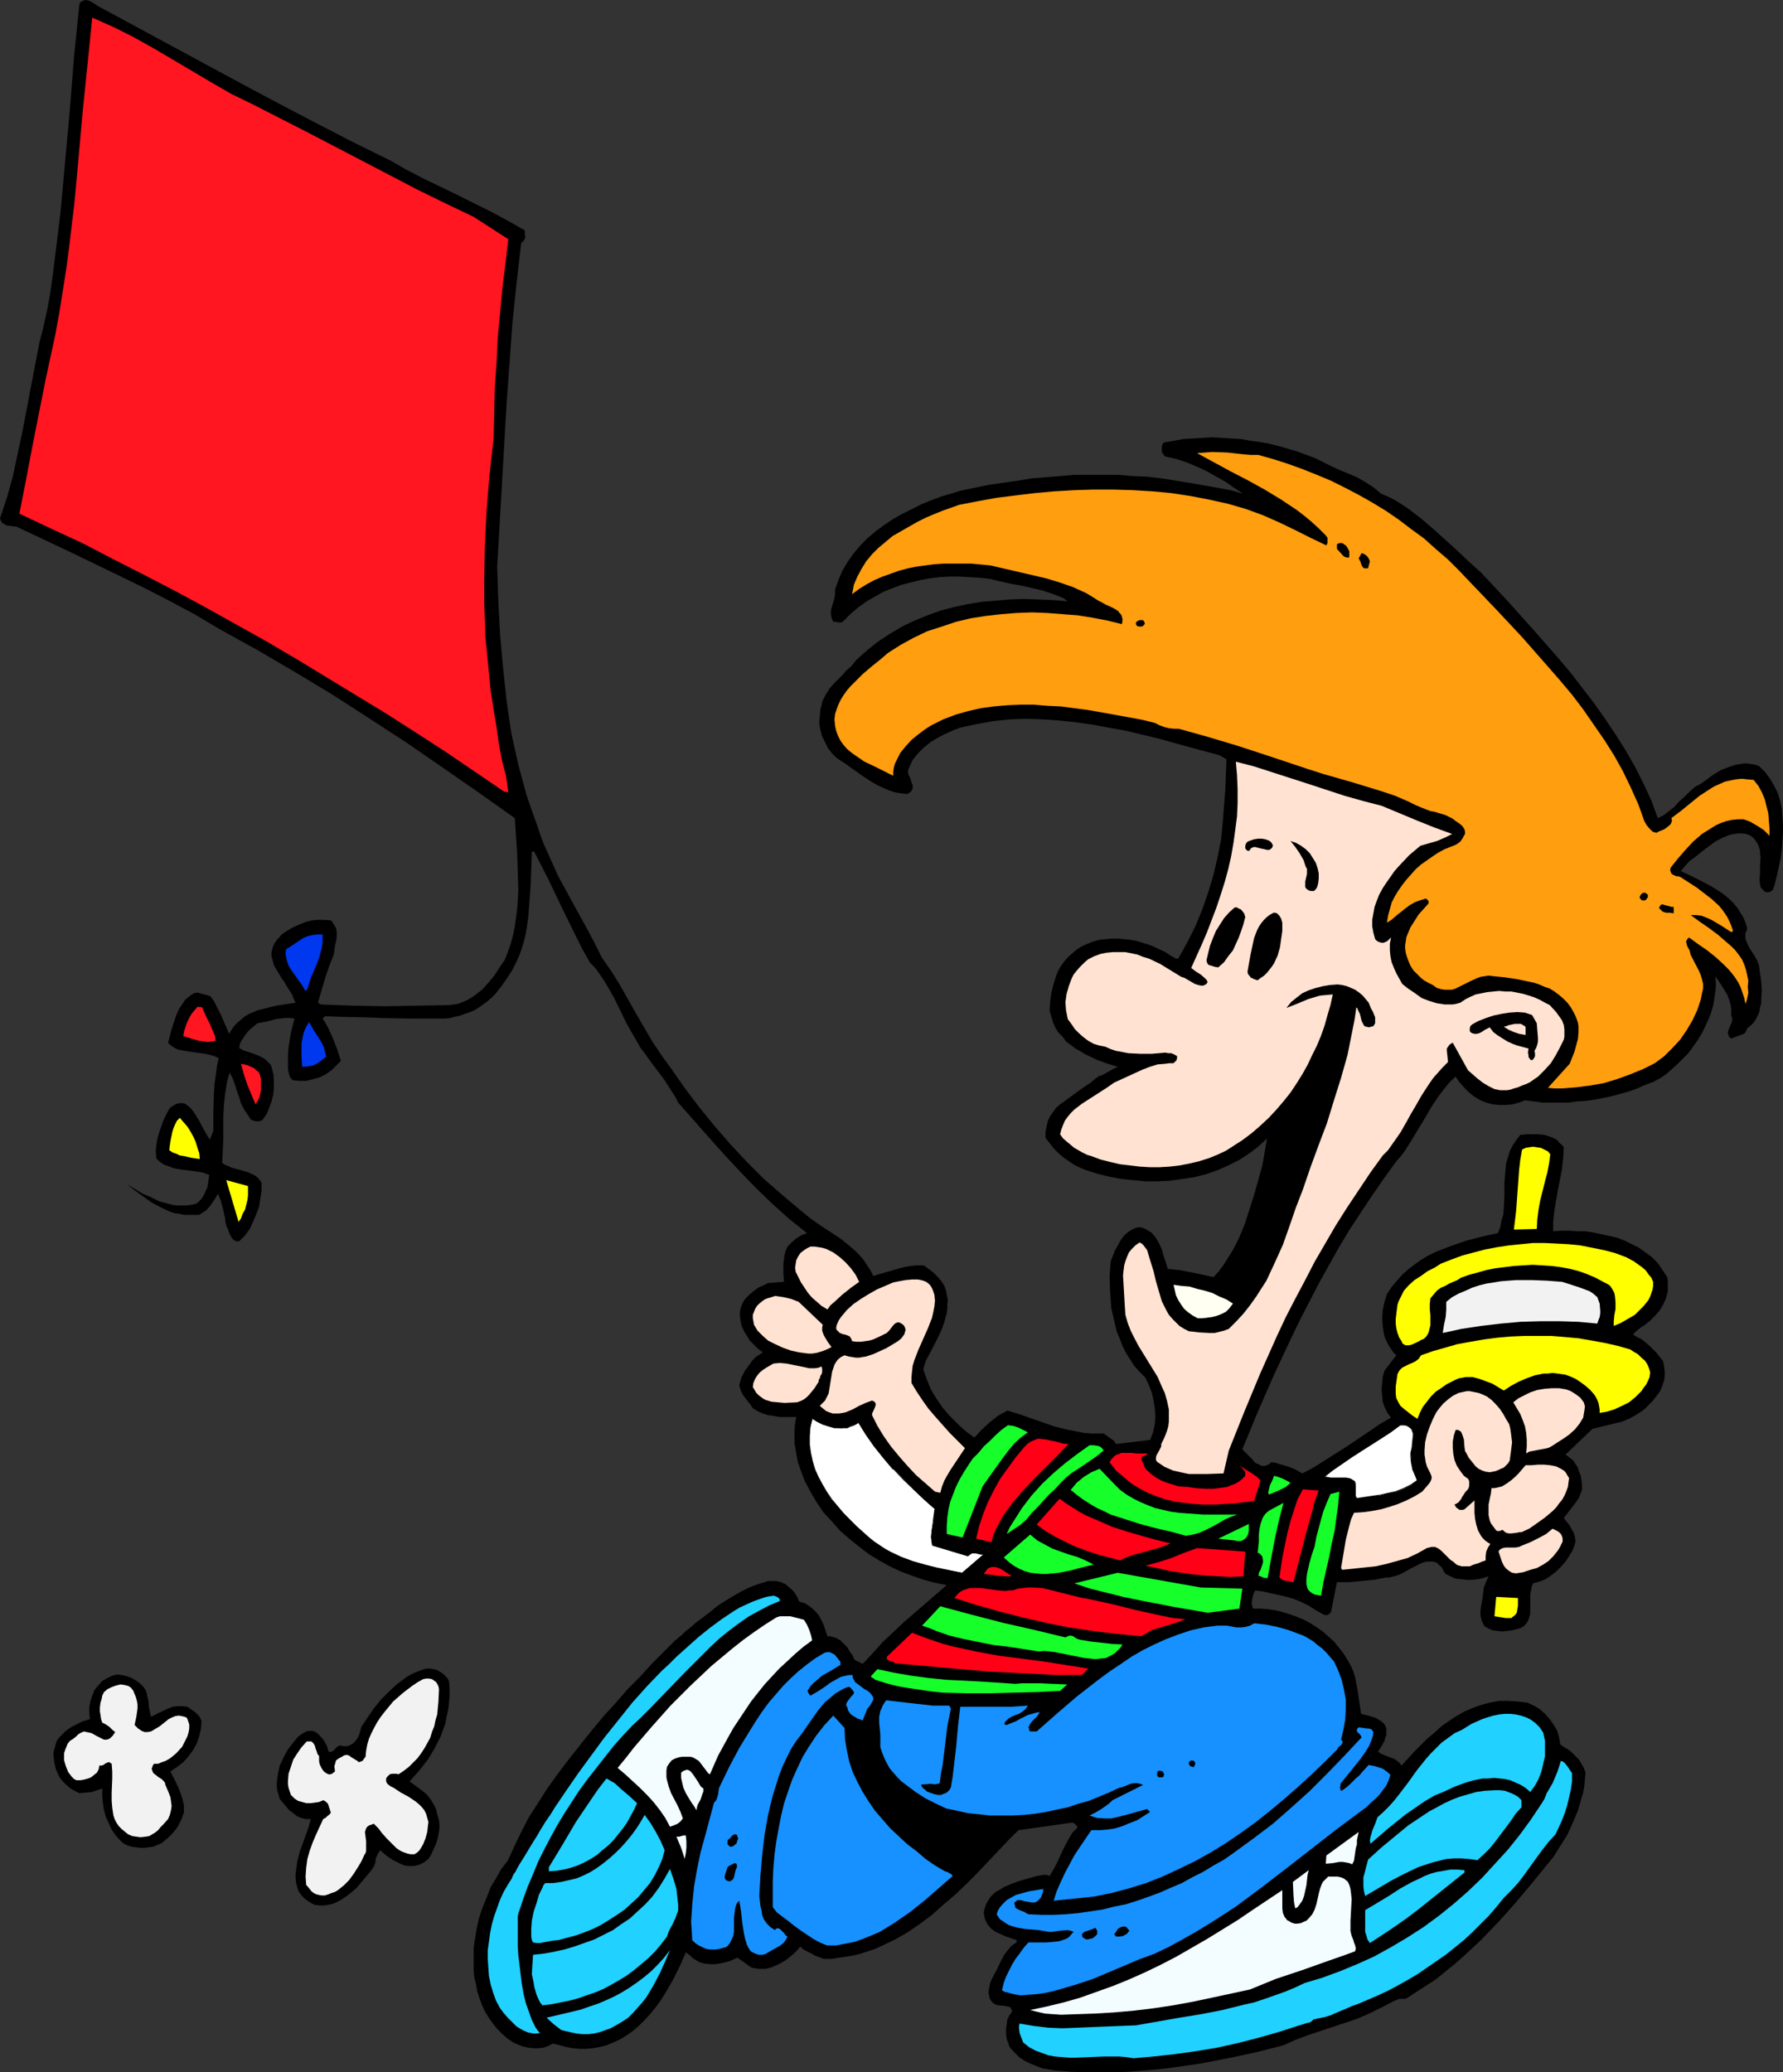 <?xml version="1.0" encoding="UTF-8" standalone="no"?>
<svg
   version="1.0"
   width="129.724mm"
   height="150.764mm"
   id="svg87"
   sodipodi:docname="Kite Flying 2.wmf"
   xmlns:inkscape="http://www.inkscape.org/namespaces/inkscape"
   xmlns:sodipodi="http://sodipodi.sourceforge.net/DTD/sodipodi-0.dtd"
   xmlns="http://www.w3.org/2000/svg"
   xmlns:svg="http://www.w3.org/2000/svg">
  <rect width="100%" height="100%" fill="#333333" stroke="none"/>
  <sodipodi:namedview
     id="namedview87"
     pagecolor="#ffffff"
     bordercolor="#000000"
     borderopacity="0.25"
     inkscape:showpageshadow="2"
     inkscape:pageopacity="0.0"
     inkscape:pagecheckerboard="0"
     inkscape:deskcolor="#d1d1d1"
     inkscape:document-units="mm" />
  <defs
     id="defs1">
    <pattern
       id="WMFhbasepattern"
       patternUnits="userSpaceOnUse"
       width="6"
       height="6"
       x="0"
       y="0" />
  </defs>
  <path
     style="fill:#000000;fill-opacity:1;fill-rule:evenodd;stroke:none"
     d="m 26.826,1.616 20.038,10.828 20.038,10.828 10.019,5.333 10.181,5.333 10.019,5.171 10.181,5.01 4.525,2.586 4.686,2.424 9.373,4.525 9.373,4.687 4.525,2.424 4.525,2.586 v 0.485 0.485 l 0.162,0.808 -0.162,0.485 -0.162,0.323 -0.323,0.485 -0.485,0.323 -1.293,10.989 -1.131,10.989 -0.808,11.151 -0.808,11.151 -1.293,22.463 -1.293,22.463 0.323,9.373 0.485,9.211 0.808,9.05 0.485,4.525 0.485,4.525 0.646,4.525 0.646,4.363 0.97,4.363 0.97,4.363 1.131,4.202 1.131,4.202 1.454,4.202 1.454,4.04 0.808,2.424 0.808,2.262 2.101,4.687 2.101,4.687 4.848,8.888 2.424,4.363 2.424,4.525 2.262,4.525 2.586,3.717 2.424,3.879 4.363,7.757 2.262,3.879 2.262,3.879 2.586,3.879 2.586,3.555 3.717,5.333 4.04,5.333 4.202,5.171 4.363,5.01 4.525,4.848 4.686,4.687 5.01,4.363 5.171,4.363 2.586,2.101 2.747,1.939 5.656,3.717 2.586,2.101 1.293,1.131 1.131,1.131 1.131,1.293 0.97,1.454 0.97,1.454 0.808,1.616 1.616,-0.485 1.616,-0.485 3.394,-0.97 1.778,-0.485 1.778,-0.323 1.778,-0.162 h 1.939 l 1.293,0.97 1.293,0.97 1.131,1.131 1.131,1.293 0.808,1.293 0.485,1.454 0.323,1.778 0.162,0.808 -0.162,0.808 v 1.293 l -0.162,1.293 -0.323,1.131 -0.323,1.293 -0.808,2.262 -0.97,2.101 -2.262,4.363 -1.131,2.101 -0.646,2.262 0.97,2.747 1.131,2.747 1.454,2.424 1.778,2.586 1.939,2.262 2.101,2.101 2.262,2.101 2.424,1.778 1.939,-2.101 2.262,-2.101 2.262,-1.778 2.586,-1.454 3.232,0.97 3.232,1.131 3.232,1.131 3.232,1.131 3.232,0.808 3.232,0.646 1.778,0.323 1.778,0.162 h 1.778 1.778 l 1.778,1.293 0.97,0.646 0.323,0.485 0.323,0.485 9.373,-1.131 0.808,-2.101 0.485,-2.262 0.162,-2.101 -0.162,-2.262 -0.323,-2.101 -0.485,-2.101 -0.808,-2.101 -0.97,-2.101 -1.616,-1.616 -1.454,-1.616 -1.131,-1.778 -1.131,-1.778 -0.97,-1.939 -0.808,-2.101 -0.808,-1.939 -0.485,-2.101 -0.485,-2.101 -0.485,-2.101 -0.162,-2.101 -0.162,-2.262 -0.162,-4.363 0.323,-4.202 1.131,-2.909 0.808,-1.454 0.808,-1.454 0.97,-1.293 1.131,-0.97 1.293,-0.808 0.808,-0.323 0.808,-0.162 0.97,0.162 0.808,0.323 0.808,0.485 0.808,0.485 1.131,1.293 0.97,1.616 0.808,1.778 0.485,1.778 0.646,1.939 0.485,1.616 3.232,0.323 3.394,0.646 3.07,0.646 2.909,0.646 1.454,-1.616 1.293,-1.778 1.131,-1.778 1.131,-1.778 0.97,-1.778 0.97,-1.939 1.616,-3.879 1.293,-4.04 1.293,-4.04 1.131,-4.04 1.131,-4.04 1.293,-7.434 -2.424,2.262 -2.586,1.939 -2.747,1.778 -2.909,1.454 -2.909,1.293 -3.232,1.131 -3.232,0.808 -3.232,0.485 -3.394,0.485 -3.394,0.162 h -3.394 l -3.394,-0.323 -3.232,-0.323 -3.394,-0.646 -3.232,-0.808 -3.07,-0.97 -1.616,-0.646 -1.616,-0.808 -1.454,-0.97 -1.616,-1.131 -1.293,-1.131 -1.293,-1.293 -1.131,-1.454 -1.131,-1.454 v -1.616 l 0.323,-1.616 0.323,-1.454 0.646,-1.293 0.808,-1.131 0.808,-1.131 1.131,-0.97 1.131,-0.808 2.424,-1.778 2.424,-1.778 2.424,-1.616 1.131,-0.97 1.131,-0.808 0.646,-0.162 0.646,-0.323 1.454,-0.808 1.131,-0.646 1.293,-0.646 -2.747,-0.808 -3.07,-1.131 -3.07,-1.454 -1.293,-0.808 -1.454,-0.808 -1.293,-0.97 -1.293,-0.97 -0.97,-1.293 -1.131,-1.131 -0.808,-1.293 -0.646,-1.454 -0.485,-1.616 -0.485,-1.616 0.162,-2.586 0.323,-2.424 0.646,-2.586 0.808,-2.424 0.485,-1.131 0.646,-1.131 0.808,-1.131 0.808,-0.97 0.808,-0.808 1.131,-0.97 0.97,-0.808 1.293,-0.808 1.454,-0.646 1.616,-0.646 1.778,-0.485 1.616,-0.162 1.616,-0.162 h 1.778 l 1.778,0.162 1.616,0.162 1.778,0.323 1.616,0.485 1.616,0.485 1.616,0.646 3.07,1.454 1.454,0.97 1.454,0.808 h 0.646 l 2.424,-4.363 2.262,-4.525 1.939,-4.687 1.616,-4.687 1.454,-4.848 1.131,-4.848 0.97,-5.01 0.485,-5.171 0.323,-4.202 0.323,-4.04 0.162,-4.202 0.162,-4.202 -1.939,-1.131 -8.403,-2.262 -8.726,-2.424 -8.888,-2.101 -4.525,-0.808 -4.363,-0.808 -4.525,-0.646 -4.525,-0.485 -4.525,-0.323 -4.686,-0.162 -4.525,0.162 -4.525,0.485 -4.525,0.808 -4.525,0.97 -2.101,0.808 -2.101,0.97 -1.939,0.97 -2.101,1.293 -1.778,1.454 -1.616,1.616 -1.454,1.778 -0.97,2.101 -0.162,0.485 -0.162,0.485 0.162,0.97 0.485,0.97 0.323,1.131 0.323,0.808 v 0.97 l -0.162,0.323 -0.323,0.485 -0.485,0.323 -0.485,0.323 -1.454,-0.162 -1.293,-0.162 -1.293,-0.323 -1.293,-0.485 -2.586,-1.131 -2.262,-1.293 -2.424,-1.616 -4.525,-3.232 -2.262,-1.454 -1.293,-1.293 -1.131,-1.454 -0.808,-1.616 -0.808,-1.616 -0.485,-1.778 -0.323,-1.939 0.162,-1.778 0.162,-1.939 0.323,-1.131 0.162,-0.97 0.485,-0.97 0.485,-0.97 1.131,-1.778 1.454,-1.616 1.454,-1.454 0.808,-0.808 0.646,-0.808 1.616,-1.454 1.293,-1.616 3.07,-2.747 3.07,-2.424 3.232,-2.101 3.232,-1.939 3.394,-1.616 3.555,-1.454 3.555,-1.293 3.717,-0.97 3.717,-0.808 3.878,-0.646 3.878,-0.323 3.878,-0.323 3.878,-0.162 4.04,0.162 4.04,0.162 4.04,0.323 -1.131,-0.808 -1.131,-0.485 -2.586,-0.97 -2.586,-0.808 -2.747,-0.646 -2.909,-0.646 -2.747,-0.485 -2.909,-0.646 -2.586,-0.646 -2.747,-0.323 -2.909,-0.162 -2.747,-0.162 h -2.747 l -2.747,0.162 -2.747,0.323 -2.586,0.485 -2.586,0.646 -2.586,0.646 -2.586,0.97 -2.424,0.97 -2.262,1.293 -2.262,1.293 -2.262,1.616 -2.101,1.778 -1.939,1.939 -0.323,0.323 -0.323,0.162 h -1.131 l -0.323,-0.162 h -0.808 l -0.485,-1.131 -0.162,-0.97 v -1.131 l 0.323,-1.131 0.646,-2.101 0.162,-1.131 v -1.293 l 0.97,-2.747 1.131,-2.586 1.454,-2.424 1.616,-2.262 1.939,-2.262 1.939,-1.939 2.101,-1.778 2.424,-1.778 2.424,-1.616 2.586,-1.454 2.586,-1.293 2.586,-1.293 2.747,-1.131 2.586,-0.97 2.747,-0.808 2.586,-0.808 7.757,-1.616 7.918,-1.131 3.878,-0.646 3.878,-0.323 4.04,-0.323 3.878,-0.323 h 4.04 4.04 4.04 l 3.878,0.323 4.04,0.162 4.04,0.485 4.04,0.646 4.04,0.646 7.272,1.293 3.555,0.646 3.394,0.97 -2.424,-1.616 -2.262,-1.616 -2.586,-1.454 -2.586,-1.454 -2.747,-1.293 -2.747,-1.131 -2.909,-0.97 -2.909,-0.646 -0.485,-0.323 -0.323,-0.485 -0.323,-0.485 v -0.485 -0.646 -0.485 l 0.323,-0.646 0.162,-0.323 2.747,-0.485 2.586,-0.485 2.747,-0.162 2.586,-0.162 2.747,-0.162 2.586,0.162 2.747,0.162 2.586,0.162 2.586,0.485 2.586,0.323 2.586,0.485 2.586,0.646 5.01,1.454 4.848,1.778 2.262,1.131 2.262,1.131 2.424,1.131 2.424,0.97 2.262,0.97 2.262,1.293 2.262,1.454 0.97,0.808 1.131,0.97 1.939,0.808 1.939,0.97 1.778,1.131 1.939,1.293 3.394,2.586 3.394,2.909 3.232,2.909 3.394,3.07 3.232,3.07 3.232,2.909 7.11,7.595 7.11,7.919 6.949,7.919 3.555,4.202 3.232,4.202 3.232,4.202 3.07,4.363 2.909,4.363 2.747,4.363 2.586,4.525 2.262,4.525 2.101,4.525 1.778,4.848 1.616,-0.808 1.454,-1.131 1.454,-1.131 1.293,-1.454 1.454,-1.293 1.454,-1.454 1.454,-1.293 1.778,-0.97 1.778,-1.293 1.778,-1.293 1.939,-1.131 2.101,-0.808 1.939,-0.646 1.131,-0.162 0.97,-0.162 h 1.131 l 0.97,0.162 1.131,0.162 1.131,0.485 1.616,1.616 1.293,1.778 1.131,1.939 0.97,1.939 0.646,2.101 0.485,2.262 0.162,2.101 0.162,2.424 v 2.262 l -0.162,2.262 -0.162,2.262 -0.323,2.424 -0.97,4.363 -0.485,2.101 -0.646,2.101 -0.485,0.323 -0.485,0.323 h -0.646 -0.323 l -0.323,-0.162 -1.131,-1.131 -0.162,-0.97 -0.162,-0.97 0.162,-2.101 v -0.97 -1.131 l 0.162,-2.101 -0.162,-0.97 v -0.97 l -0.323,-0.97 -0.323,-0.808 -0.485,-0.808 -0.646,-0.808 -0.808,-0.646 -1.131,-0.485 -1.131,-0.162 h -1.131 l -1.131,0.162 -0.97,0.162 -0.97,0.323 -1.131,0.485 -1.939,0.97 -1.778,1.293 -1.939,1.454 -1.778,1.454 -1.778,1.293 -2.424,2.747 2.747,1.293 2.909,1.454 2.747,1.454 2.586,1.616 1.293,0.97 1.131,0.97 1.131,1.131 0.97,1.131 0.808,1.293 0.808,1.293 0.646,1.454 0.485,1.616 -0.162,0.808 -0.323,0.646 v 0.808 0.646 l 0.485,1.293 0.646,1.293 1.454,2.262 0.646,1.131 0.485,1.293 0.323,2.262 0.323,2.262 0.162,2.424 -0.162,2.424 v 1.131 l -0.323,1.131 -0.162,1.131 -0.485,1.131 -0.485,0.97 -0.646,0.97 -0.808,0.808 -0.97,0.808 -0.323,0.808 -0.323,0.485 -0.646,0.323 -0.485,0.162 -1.293,0.485 -1.293,0.485 -0.485,-0.323 -0.162,-0.323 -0.162,-0.485 -0.162,-0.323 0.162,-0.808 0.323,-0.808 0.646,-1.454 0.162,-0.97 -0.162,-0.323 -0.162,-0.485 v -1.616 l -0.162,-1.454 -0.485,-1.454 -0.485,-1.293 -1.616,-2.586 -1.616,-2.424 0.162,2.262 -0.162,1.939 -0.323,2.101 -0.323,1.939 -0.646,2.101 -0.808,1.939 -0.808,1.778 -0.97,1.939 -1.131,1.778 -1.131,1.616 -1.293,1.778 -1.454,1.454 -1.454,1.454 -1.616,1.454 -1.454,1.293 -1.616,1.131 -2.101,1.131 -2.262,0.808 -2.101,0.97 -2.262,0.808 -2.262,0.646 -2.424,0.646 -2.262,0.485 -2.424,0.485 -2.424,0.323 -2.424,0.162 -2.424,0.323 h -2.424 -2.424 -2.262 l -2.424,-0.323 -2.424,-0.323 -1.616,0.646 -1.778,0.485 -1.778,0.162 h -1.778 l -1.939,-0.162 -1.778,-0.485 -1.616,-0.646 -0.808,-0.485 -0.808,-0.485 -1.454,-1.131 -1.293,-1.293 -1.293,-1.454 -1.131,-1.616 -1.293,1.131 -1.131,1.293 -1.131,1.454 -1.131,1.454 -1.939,2.909 -1.778,3.07 -3.717,6.141 -1.939,3.071 -1.131,1.454 -1.131,1.293 -3.394,4.687 -3.232,4.687 -3.232,4.848 -3.07,4.687 -2.909,4.848 -5.494,9.858 -2.586,5.01 -2.586,5.01 -2.424,5.01 -4.686,10.02 -4.525,10.343 -4.202,10.181 0.808,0.808 1.939,1.939 0.808,0.97 1.131,0.485 0.485,0.323 h 0.485 0.646 l 0.485,-0.162 0.646,-0.323 0.485,-0.485 1.293,0.162 0.97,0.323 2.262,0.646 2.101,0.808 1.939,1.131 3.07,-1.616 3.07,-1.939 6.141,-3.879 5.979,-4.04 3.07,-2.101 3.07,-1.778 -0.97,-1.293 -0.808,-1.616 -0.485,-1.454 -0.162,-1.616 -0.162,-1.778 0.162,-1.778 0.162,-1.778 0.485,-1.616 3.232,-4.202 -0.808,-0.808 -0.646,-0.97 -0.646,-0.97 -0.485,-0.97 -0.485,-0.97 -0.323,-1.131 -0.323,-2.101 -0.162,-2.262 0.162,-2.262 0.485,-2.262 0.646,-2.101 1.293,-1.939 1.454,-1.778 1.616,-1.778 1.616,-1.454 1.778,-1.293 1.778,-1.293 1.939,-1.131 1.939,-0.97 2.101,-0.808 2.101,-0.808 4.202,-1.454 4.363,-1.131 4.363,-0.97 0.646,-1.616 0.323,-1.778 0.485,-1.616 0.162,-1.778 0.162,-3.555 v -3.717 l 0.323,-3.394 0.162,-1.778 0.485,-1.616 0.485,-1.616 0.808,-1.616 0.97,-1.454 1.131,-1.454 1.616,-0.162 h 1.616 1.778 l 1.616,0.162 1.616,0.485 1.454,0.646 0.646,0.485 0.485,0.646 0.646,0.485 0.485,0.646 -0.162,2.909 -0.323,3.07 -1.131,5.818 -0.485,2.747 -0.485,2.909 -0.323,2.909 v 1.293 1.454 l 2.262,-0.162 h 2.101 l 2.262,0.162 h 2.262 l 2.101,0.323 2.262,0.485 2.262,0.485 2.101,0.485 2.101,0.808 1.939,0.97 1.939,0.97 1.778,1.293 1.778,1.293 1.616,1.616 1.293,1.939 1.293,1.939 0.162,0.97 v 0.97 0.97 0.97 l -0.485,1.939 -0.808,1.778 -0.97,1.616 -1.293,1.454 -1.454,1.454 -1.454,1.131 -0.808,0.485 -0.808,0.646 -0.808,0.646 -0.646,0.808 1.131,0.646 1.293,0.646 0.97,0.808 1.131,0.97 1.939,1.939 1.778,2.262 0.323,1.778 0.162,1.616 -0.162,1.778 -0.485,1.454 -0.646,1.616 -0.97,1.293 -1.131,1.454 -1.293,1.293 -0.808,0.808 -0.808,0.646 -1.778,1.131 -1.778,0.97 -1.939,0.808 -2.101,0.485 -1.939,0.485 -4.04,0.97 -7.434,7.111 1.131,0.808 0.97,0.808 0.646,0.97 0.646,0.97 0.323,1.131 0.485,1.131 0.323,2.424 v 1.454 l -0.485,1.293 -0.485,1.131 -0.808,1.131 -1.616,2.101 -1.616,2.101 0.646,0.808 0.808,0.97 0.646,1.131 0.646,1.131 0.323,1.131 0.162,1.293 -0.323,1.131 -0.485,1.293 -0.97,1.616 -0.97,1.454 -1.293,1.454 -1.293,1.293 -1.454,1.131 -1.454,0.97 -1.616,0.646 -1.778,0.485 -0.323,0.646 -0.162,0.808 -0.323,1.616 v 3.555 1.778 l -0.485,1.616 -0.323,0.646 -0.485,0.646 -0.485,0.485 -0.808,0.485 -1.131,0.323 -1.293,0.323 -1.293,0.162 -1.454,0.162 -1.293,-0.162 -1.293,-0.162 -1.131,-0.485 -1.131,-0.646 -0.323,-0.646 -0.323,-0.646 -0.323,-1.131 -0.162,-1.293 0.162,-1.454 0.485,-2.747 0.162,-1.454 0.162,-1.293 1.293,-3.07 -1.454,0.485 -1.454,0.323 -1.454,0.162 h -1.616 l -1.616,-0.162 -1.454,-0.162 -1.454,-0.646 -1.293,-0.646 -0.485,-0.646 -0.323,-0.646 -0.323,-0.646 -0.485,-0.323 -0.808,-0.808 -0.97,-0.323 h -0.97 -0.97 l -1.131,0.323 -0.97,0.485 -2.262,1.131 -2.262,1.293 -1.131,0.485 -1.131,0.323 -1.131,0.323 h -0.97 l -3.394,0.646 -3.394,0.323 -3.394,0.323 h -3.394 l -1.616,8.242 -0.485,0.485 -0.485,0.323 h -0.646 l -0.485,-0.162 -1.131,-0.646 -1.131,-0.646 -1.778,-1.131 -1.939,-0.97 -1.939,-0.808 -2.101,-0.646 -4.363,-0.97 -2.101,-0.485 -2.262,-0.323 -0.485,0.97 -0.323,1.293 -0.162,1.293 0.323,1.454 h 2.101 l 2.101,0.162 2.101,0.323 1.939,0.485 2.101,0.646 1.778,0.646 1.939,0.808 1.778,0.97 1.778,1.131 1.616,1.131 1.454,1.293 1.616,1.454 1.293,1.616 1.293,1.616 1.131,1.778 0.97,1.778 0.646,1.454 0.485,1.616 0.646,3.394 0.485,3.232 0.485,3.394 1.939,0.485 2.101,0.646 0.808,0.485 0.808,0.485 0.808,0.808 0.485,0.97 v 0.97 0.97 l -0.323,0.808 -0.162,0.808 -0.808,1.454 -0.97,1.454 0.808,0.646 0.808,0.323 0.808,0.323 0.808,0.323 0.97,0.323 0.808,0.485 0.808,0.646 0.646,0.808 3.394,-3.717 3.717,-3.717 1.939,-1.616 1.939,-1.778 2.101,-1.454 1.939,-1.293 2.262,-1.293 2.262,-0.97 2.262,-0.808 2.424,-0.646 2.586,-0.485 h 2.424 l 2.747,0.162 2.586,0.323 1.778,0.808 1.616,0.97 1.454,1.293 1.293,1.454 1.131,1.616 0.97,1.616 0.485,1.778 0.162,0.97 0.162,0.97 1.131,0.808 1.131,0.646 0.97,0.808 0.97,0.97 0.97,0.97 0.646,1.131 0.646,1.131 0.485,1.293 -0.162,1.778 -0.162,1.939 -0.323,1.778 -0.485,1.616 -0.97,3.394 -1.454,3.394 -1.454,3.232 -1.939,3.07 -1.939,3.07 -2.262,2.747 -4.202,5.171 -4.363,5.171 -4.363,4.848 -4.686,4.848 -4.848,4.525 -2.424,2.101 -2.586,2.101 -2.586,2.101 -2.747,1.778 -2.747,1.778 -2.747,1.778 h -0.808 -0.97 l -0.808,0.323 -0.808,0.323 -1.778,0.97 -1.616,0.808 -1.616,0.808 -1.616,0.808 -3.394,1.454 -3.394,1.131 -3.394,1.131 -3.394,1.131 -3.394,1.131 -3.394,1.293 -3.232,1.454 -7.595,1.939 -7.595,1.616 -7.595,1.454 -7.757,1.131 -4.04,0.485 -3.878,0.323 -4.04,0.323 -4.04,0.162 h -4.04 -4.04 l -4.04,-0.162 -4.202,-0.323 -1.778,-0.323 -1.778,-0.323 -1.616,-0.646 -1.616,-0.646 -1.616,-0.808 -1.454,-0.97 -1.293,-1.293 -1.293,-1.454 -0.323,-0.97 -0.485,-1.293 -0.162,-1.293 v -1.293 l 0.162,-1.293 0.162,-1.293 0.485,-1.131 0.808,-1.131 v -0.323 l -0.162,-0.323 -0.162,-0.323 -0.162,-0.323 -0.646,-0.162 -0.808,-0.162 -1.778,-0.162 -0.646,-0.162 -0.646,-0.323 -0.646,-0.646 -0.485,-0.808 -0.162,-0.808 -0.162,-0.808 0.162,-0.97 0.162,-0.808 0.162,-0.808 0.323,-0.808 0.646,-1.293 0.808,-1.454 1.293,-2.747 0.808,-1.454 0.97,-1.293 0.97,-1.131 0.646,-0.485 0.808,-0.485 v -0.646 l -1.454,-0.485 -1.454,-0.485 -1.454,-0.646 -1.454,-0.646 -1.293,-0.97 -0.485,-0.646 -0.485,-0.485 -0.323,-0.808 -0.323,-0.646 -0.162,-0.808 -0.162,-0.97 0.323,-1.293 0.323,-0.97 0.646,-1.131 0.485,-0.808 0.808,-0.808 0.97,-0.808 0.97,-0.485 0.97,-0.646 2.262,-0.97 2.262,-0.808 2.262,-0.646 2.262,-0.646 0.97,-0.162 0.808,-0.162 h 0.97 l 0.485,0.162 0.323,0.162 0.97,-1.616 0.97,-1.778 0.808,-1.778 0.808,-1.778 0.808,-1.616 0.97,-1.778 0.97,-1.616 1.454,-1.454 -0.646,-0.808 -0.485,-0.323 -0.323,-0.162 -14.867,2.101 -2.909,2.909 -2.747,2.909 -5.818,6.141 -2.909,2.909 -3.07,2.909 -3.232,2.747 -3.07,2.747 -3.232,2.424 -3.555,2.424 -3.394,1.939 -3.717,1.778 -1.778,0.808 -1.939,0.646 -1.939,0.646 -1.939,0.485 -1.939,0.323 -2.101,0.323 -2.101,0.323 h -2.101 l -1.778,-0.646 -0.808,-0.323 -0.808,-0.485 -1.616,-0.808 -0.808,-0.485 -0.646,-0.646 -1.293,1.454 -1.454,1.293 -1.454,1.131 -1.778,0.97 -1.778,0.808 -1.778,0.485 h -0.97 -0.97 l -0.97,-0.162 -0.97,-0.162 -3.878,-2.747 -1.131,0.485 -1.131,0.485 -1.293,0.323 -1.454,0.323 -1.293,0.162 h -1.293 l -1.454,-0.162 -1.293,-0.323 -1.131,-0.646 -0.97,-0.646 -0.808,-0.808 -0.97,-0.646 -1.616,3.717 -1.939,3.879 -2.262,3.879 -1.131,1.778 -1.293,1.778 -1.454,1.778 -1.454,1.616 -1.454,1.454 -1.616,1.454 -1.778,1.293 -1.778,1.131 -2.101,0.97 -1.939,0.808 -1.939,0.485 -1.778,0.323 -1.778,0.162 h -1.939 l -1.778,-0.162 -1.778,-0.323 -1.778,-0.485 -1.939,-0.485 -1.293,0.646 -1.293,0.485 -1.293,0.162 h -1.454 l -1.454,-0.162 -1.454,-0.323 -1.293,-0.485 -1.454,-0.646 -1.616,-1.131 -1.454,-1.293 -1.454,-1.454 -1.131,-1.454 -1.131,-1.616 -0.97,-1.616 -0.808,-1.778 -0.646,-1.778 -0.646,-1.939 -0.323,-1.939 -0.485,-1.939 -0.162,-1.939 v -2.101 -4.04 l 0.323,-2.101 0.485,-3.07 0.646,-2.909 0.97,-2.909 1.131,-2.747 1.131,-2.909 1.454,-2.424 1.454,-2.586 1.778,-2.262 1.778,-3.879 1.939,-4.04 2.101,-4.04 2.586,-4.04 2.586,-4.04 2.909,-4.04 3.07,-4.04 3.07,-3.879 3.232,-4.04 3.232,-3.879 3.394,-3.717 3.232,-3.717 3.394,-3.394 3.232,-3.555 3.232,-3.232 3.07,-3.07 h 0.162 v -0.162 l 0.323,-0.162 0.323,-0.323 0.323,-0.323 0.485,-0.323 1.131,-1.131 1.454,-1.131 1.454,-1.293 1.939,-1.454 1.939,-1.454 1.939,-1.616 2.262,-1.454 2.101,-1.293 2.262,-1.293 2.262,-1.131 2.101,-0.808 2.101,-0.646 0.97,-0.323 h 0.97 1.293 l 1.293,0.323 1.131,0.485 0.97,0.808 0.97,0.808 0.808,0.97 0.646,1.131 0.485,1.131 1.616,0.485 1.454,0.97 1.131,0.97 1.131,1.293 0.808,1.454 0.646,1.454 0.485,1.454 0.485,1.454 h 0.646 l 0.646,0.162 1.131,0.323 1.131,0.646 0.97,0.97 0.97,0.97 0.646,1.131 0.808,1.131 0.485,1.131 2.262,1.131 2.747,-2.909 2.586,-2.909 2.909,-2.747 2.909,-2.747 5.979,-5.171 5.979,-5.171 -3.232,-0.646 -3.07,-0.808 -3.232,-1.131 -3.07,-1.131 -3.07,-1.454 -2.909,-1.616 -2.909,-1.778 -2.747,-2.101 -2.586,-2.101 -2.586,-2.262 -2.262,-2.586 -2.262,-2.424 -1.939,-2.909 -1.616,-2.747 -1.616,-3.071 -1.131,-3.07 -0.646,-1.778 -0.323,-1.616 -0.323,-1.939 -0.323,-1.778 v -1.778 -1.939 l 0.162,-1.778 0.323,-1.778 h -3.232 -1.454 l -1.616,-0.323 -1.454,-0.162 -1.454,-0.485 -1.454,-0.646 -1.293,-0.808 -0.646,-0.97 -0.646,-0.808 -1.454,-1.939 -0.485,-0.97 -0.323,-0.97 -0.162,-0.646 0.162,-0.646 0.162,-0.485 0.162,-0.808 0.97,-1.939 1.454,-1.939 0.646,-0.97 0.97,-0.97 0.97,-0.646 0.97,-0.646 -1.293,-0.97 -1.131,-1.131 -1.131,-1.131 -0.808,-1.293 -0.808,-1.293 -0.646,-1.454 -0.323,-1.454 -0.162,-1.616 v -0.808 l 0.162,-0.808 0.485,-1.454 0.808,-1.293 1.131,-1.131 1.131,-0.97 1.293,-0.97 1.454,-0.646 1.293,-0.646 4.363,-0.323 -0.162,-2.424 v -2.586 l 0.162,-1.131 0.162,-1.293 0.323,-1.131 0.485,-1.131 1.131,-1.131 1.293,-1.131 1.293,-0.808 0.808,-0.323 0.808,-0.323 -4.848,-3.879 -4.686,-4.202 -4.525,-4.363 -4.363,-4.525 -4.363,-4.687 -4.202,-4.687 -8.403,-9.535 -0.808,-1.616 -0.97,-1.454 -1.939,-3.07 -4.363,-5.818 -1.131,-1.616 -1.131,-1.454 -1.939,-3.394 -1.939,-3.394 -3.394,-6.949 -1.939,-3.394 -0.97,-1.616 -2.262,-3.232 -1.454,-1.454 -2.101,-3.717 -1.939,-3.879 -3.717,-7.595 -3.717,-7.757 -3.878,-7.595 h -0.646 l -0.162,4.525 -0.162,4.525 -0.323,4.525 -0.323,4.363 -0.323,2.262 -0.323,2.101 -0.485,2.101 -0.646,2.101 -0.646,1.939 -0.97,2.101 -0.97,1.939 -1.131,1.778 -1.778,2.586 -1.778,2.262 -1.131,1.131 -1.131,0.97 -1.131,0.808 -1.131,0.808 -1.293,0.808 -1.131,0.485 -1.454,0.485 -1.293,0.485 -1.454,0.323 -1.293,0.323 -1.454,0.162 h -1.616 -4.202 -3.878 l -7.918,-0.162 -3.717,-0.162 -7.757,-0.162 -3.878,-0.162 -0.646,0.646 0.808,1.293 0.808,1.454 1.293,2.909 1.131,2.909 0.97,3.07 -1.293,1.293 -1.293,1.293 -1.616,1.131 -1.616,0.808 -1.778,0.485 -1.939,0.485 h -1.778 l -1.939,-0.162 -0.808,-0.97 -0.485,-1.939 v -1.939 -2.101 l 0.162,-2.101 0.646,-4.04 0.97,-3.879 -1.293,-0.162 h -1.293 l -2.586,0.323 -2.424,0.646 -2.586,0.485 -1.778,1.454 -0.808,0.808 -0.646,0.808 -0.646,0.97 -0.646,0.97 -0.323,0.808 -0.162,0.97 1.131,0.646 2.424,0.808 1.293,0.485 1.131,0.485 1.131,0.646 0.97,0.97 0.485,0.485 0.323,0.646 0.485,1.939 0.162,1.778 v 1.939 l -0.162,1.939 -0.485,1.939 -0.646,1.778 -0.646,1.616 -1.131,1.616 -0.323,0.323 h -0.323 l -0.808,0.162 -0.97,-0.162 -0.808,-0.323 -0.97,-1.454 -0.97,-1.454 -0.808,-1.616 -0.485,-1.616 -0.646,-1.778 -0.485,-1.616 -0.646,-1.778 -0.808,-1.616 -0.485,1.454 -0.323,1.454 -0.485,2.909 -0.323,3.071 -0.162,3.232 v 6.303 l -0.162,3.232 -0.162,3.07 0.485,0.485 0.808,0.323 1.454,0.646 3.07,0.808 1.454,0.485 1.454,0.646 0.485,0.323 0.646,0.485 0.485,0.646 0.485,0.646 v 2.262 l -0.323,2.101 -0.323,2.262 -0.808,2.101 -0.808,1.939 -0.97,2.101 -1.293,1.778 -1.616,1.616 h -0.808 l -0.646,-0.323 -0.485,-0.485 -0.323,-0.485 -0.646,-1.454 -0.162,-0.646 -0.323,-0.485 -0.323,-1.131 -0.162,-1.293 -0.485,-2.262 -0.646,-2.424 -0.808,-2.101 -0.97,1.616 -1.131,1.616 -0.646,0.808 -0.646,0.646 -0.808,0.485 -0.97,0.646 H 53.328 51.874 50.581 l -1.454,-0.323 -1.293,-0.162 -1.293,-0.485 -2.424,-1.131 -2.424,-1.293 -2.262,-1.616 -2.262,-1.616 -2.262,-1.778 4.363,2.586 2.262,0.97 2.262,1.131 2.424,0.646 1.293,0.323 1.131,0.162 h 1.293 1.293 l 1.293,-0.162 1.454,-0.323 0.808,-0.646 0.808,-0.97 0.485,-0.808 0.485,-1.131 0.485,-0.97 0.162,-1.131 0.323,-2.262 -1.778,-0.646 -1.939,-0.323 -3.878,-0.485 -1.939,-0.323 -1.778,-0.646 -0.97,-0.323 -0.808,-0.485 -0.808,-0.646 -0.646,-0.646 -0.162,-1.939 0.162,-1.778 0.323,-1.778 0.485,-1.778 0.646,-1.778 0.646,-1.778 0.808,-1.616 0.808,-1.454 0.97,-0.646 0.97,-0.485 0.485,-0.162 h 0.646 0.646 l 0.485,0.162 1.293,0.97 0.97,1.131 0.808,1.293 0.808,1.293 0.646,1.293 1.454,2.586 0.808,1.293 0.97,-2.424 v -5.01 l 0.162,-5.171 0.162,-2.586 0.323,-2.424 0.323,-2.424 0.485,-2.424 -0.808,-0.323 -0.808,-0.323 -1.939,-0.485 -3.717,-0.485 -1.939,-0.323 -1.778,-0.323 -0.808,-0.323 -0.808,-0.485 -0.646,-0.485 -0.646,-0.646 0.485,-1.778 0.485,-1.939 0.646,-1.939 0.646,-1.939 0.808,-1.778 1.131,-1.616 0.485,-0.808 0.808,-0.646 0.808,-0.646 0.808,-0.485 0.646,-0.162 h 0.485 l 1.131,0.323 1.293,0.323 0.97,0.323 0.97,1.293 0.646,1.293 1.293,2.586 1.131,2.586 1.131,2.586 0.646,-1.131 0.808,-1.131 0.97,-0.97 0.97,-0.808 0.97,-0.808 1.131,-0.646 2.262,-0.97 2.586,-0.646 2.586,-0.646 5.333,-0.808 -0.485,-0.97 -0.485,-1.293 -1.454,-2.262 -0.646,-1.131 -0.808,-1.131 -1.454,-2.424 -0.646,-1.131 -0.323,-1.293 -0.323,-1.131 v -1.131 l 0.323,-1.293 0.485,-1.131 0.808,-1.131 0.646,-0.646 0.485,-0.646 1.454,-0.97 1.616,-0.97 1.778,-0.808 1.616,-0.646 1.778,-0.485 1.778,-0.162 h 1.778 l 1.778,0.162 0.485,0.485 0.323,0.646 0.323,0.485 0.323,0.485 0.162,1.293 v 1.131 l -0.162,1.131 -0.323,1.293 -0.162,1.293 -0.162,1.131 -0.646,1.616 -0.646,1.616 -1.131,3.394 -1.939,6.626 0.808,0.485 4.363,0.162 4.525,0.162 8.888,0.162 8.726,-0.162 8.726,-0.162 1.293,-0.162 1.131,-0.162 1.293,-0.485 1.131,-0.485 1.131,-0.646 0.97,-0.646 2.101,-1.616 1.778,-1.939 1.616,-1.939 1.454,-2.262 1.454,-2.101 0.808,-2.101 0.808,-2.262 0.646,-2.424 0.485,-2.424 0.323,-2.262 0.323,-2.586 0.162,-2.424 0.162,-2.586 -0.162,-5.01 -0.162,-5.01 -0.323,-5.01 -0.323,-4.848 -10.019,-7.111 -10.019,-6.949 -9.858,-6.787 -10.181,-6.626 -10.019,-6.464 -10.181,-6.141 -10.504,-6.141 -10.504,-5.818 -6.787,-4.04 -6.949,-3.717 -6.949,-3.555 -6.949,-3.394 -14.059,-6.787 -14.059,-6.626 -1.454,-0.162 L 1.778,144.475 1.293,144.151 0.646,143.828 0.323,143.343 0,142.535 l 1.939,-5.818 1.616,-5.818 1.293,-6.141 1.293,-5.979 4.686,-24.564 1.131,-4.363 0.97,-4.363 0.808,-4.363 0.646,-4.525 1.131,-9.05 L 16.645,58.339 17.938,44.118 19.23,29.897 20.362,15.514 21.816,1.293 21.978,0.808 22.301,0.485 22.947,0.162 23.594,0 l 0.808,0.162 0.646,0.323 0.646,0.323 0.646,0.485 z"
     id="path1" />
  <path
     style="fill:#ffffff;fill-opacity:1;fill-rule:evenodd;stroke:none"
     d="m 223.331,389.952 -0.485,2.424 -0.323,2.586 v 2.262 l 0.323,2.262 0.485,2.262 0.808,2.262 0.808,2.101 1.131,2.101 1.293,2.101 1.293,1.939 1.616,1.939 1.616,1.778 1.616,1.778 1.778,1.778 3.717,3.232 1.293,1.131 1.616,1.131 1.293,0.808 1.454,0.97 3.07,1.293 3.232,1.293 3.394,0.97 3.232,0.808 6.949,1.293 5.979,-5.01 h -0.485 l -0.485,-0.162 -0.646,-0.162 h -0.646 l -0.485,-0.162 -0.485,0.162 -0.646,0.162 -0.485,0.485 -9.696,-2.909 -0.323,-1.131 v -1.131 -1.293 l 0.162,-1.131 0.323,-1.454 0.162,-1.293 0.162,-1.131 0.162,-1.293 -2.909,-2.586 -2.909,-2.747 -2.747,-2.909 -2.909,-2.909 -2.747,-3.07 -2.424,-3.07 -2.262,-3.232 -2.101,-3.394 -0.808,0.485 -0.808,0.323 -0.808,0.323 -0.808,0.323 -1.616,0.162 -1.778,-0.162 -1.616,-0.323 -1.616,-0.646 -1.454,-0.646 z"
     id="path2" />
  <path
     style="fill:#000000;fill-opacity:1;fill-rule:evenodd;stroke:none"
     d="m 223.331,389.791 -0.162,0.162 -0.485,2.424 -0.323,2.586 v 2.262 l 0.323,2.262 0.485,2.262 v 0.162 l 0.808,2.101 0.808,2.262 1.131,2.101 1.293,1.939 1.454,1.939 1.454,1.939 1.616,1.939 v 0 l 1.778,1.778 1.778,1.778 3.717,3.232 v 0 l 1.293,1.131 1.454,1.131 1.454,0.808 1.454,0.97 3.07,1.293 3.232,1.293 3.232,0.97 h 0.162 l 3.232,0.808 6.949,1.293 h 0.162 l 5.979,-5.171 -0.162,-0.162 h -0.485 l -0.485,-0.162 h -0.646 l -0.646,-0.162 h -0.485 -0.485 -0.162 l -0.485,0.162 -0.485,0.485 v 0 l -9.534,-2.909 v 0.162 l -0.323,-1.131 v 0 -1.131 -1.293 l 0.162,-1.131 0.162,-1.454 0.323,-1.293 0.162,-1.131 0.162,-1.293 h -0.162 l -2.747,-2.747 -3.07,-2.747 -2.747,-2.747 -2.909,-2.909 h 0.162 l -2.747,-3.07 -2.424,-3.07 -2.262,-3.232 -2.101,-3.394 -0.162,-0.162 -0.808,0.485 -0.808,0.485 -0.808,0.323 -0.808,0.162 v 0 l -1.616,0.162 -1.778,-0.162 -1.616,-0.323 v 0 l -1.454,-0.646 -1.616,-0.646 -1.454,-0.97 v 0.323 l 1.293,0.808 1.616,0.808 1.616,0.485 v 0 l 1.616,0.485 h 1.778 1.616 0.162 l 0.646,-0.323 0.97,-0.323 0.646,-0.323 0.808,-0.485 -0.162,-0.162 2.101,3.394 2.262,3.232 2.586,3.232 2.586,3.07 h 0.162 l 2.747,2.909 2.909,2.747 2.909,2.747 2.909,2.586 h -0.162 l -0.162,1.293 -0.162,1.131 -0.162,1.293 -0.162,1.454 -0.162,1.131 -0.162,1.293 0.162,1.131 v 0.162 l 0.162,0.97 0.162,0.162 9.696,2.909 v 0 l 0.646,-0.485 0.485,-0.323 v 0 h 0.485 0.485 l 0.646,0.162 0.646,0.162 h 0.485 0.485 v -0.162 l -5.979,5.171 v 0 l -6.949,-1.454 -3.232,-0.808 v 0 l -3.394,-0.97 -3.07,-1.131 -3.07,-1.454 -1.454,-0.808 -1.454,-0.97 -1.454,-0.97 -1.454,-1.131 v 0 l -3.555,-3.232 -1.778,-1.778 -1.778,-1.778 v 0 l -1.454,-1.778 -1.616,-1.939 -1.454,-2.101 -1.131,-1.939 -1.131,-2.101 -0.97,-2.101 -0.646,-2.262 v 0 l -0.485,-2.262 -0.323,-2.262 v -2.262 l 0.162,-2.586 0.646,-2.424 -0.162,0.162 z"
     id="path3" />
  <path
     style="fill:#ffffff;fill-opacity:1;fill-rule:evenodd;stroke:none"
     d="m 385.092,391.892 -2.586,1.778 -2.747,1.778 -5.494,3.555 -2.747,1.616 -2.424,1.778 -2.586,1.778 -2.262,1.939 0.808,0.162 0.808,0.162 h 1.616 1.778 0.808 l 0.97,0.162 0.485,0.162 0.323,0.162 0.323,0.323 0.323,0.323 0.162,0.646 0.162,0.646 -0.162,1.616 v 0.808 l 0.323,0.808 4.363,-0.646 2.262,-0.323 2.101,-0.485 2.262,-0.485 2.101,-0.808 1.939,-0.97 1.778,-1.454 -0.646,-1.454 -0.646,-1.616 -0.323,-1.616 -0.162,-1.454 v -1.293 l 0.323,-1.454 0.162,-1.616 0.162,-1.454 v -0.808 l -0.162,-0.485 -0.162,-0.646 -0.485,-0.323 -0.485,-0.485 -0.485,-0.323 h -0.808 z"
     id="path4" />
  <path
     style="fill:#000000;fill-opacity:1;fill-rule:evenodd;stroke:none"
     d="m 385.092,391.73 h -0.162 l -2.586,1.778 -2.586,1.778 -5.494,3.555 -2.747,1.616 -2.586,1.778 -2.424,1.778 -2.262,1.939 v 0.162 l 0.808,0.323 v 0 l 0.808,0.162 h 1.616 1.778 0.808 l 0.97,0.162 h -0.162 l 0.646,0.162 0.323,0.162 0.323,0.323 v -0.162 l 0.162,0.323 0.323,0.646 v 0 0.646 l -0.162,1.616 0.162,0.808 v 0.162 l 0.162,0.646 0.162,0.162 4.363,-0.646 2.262,-0.485 2.101,-0.323 2.262,-0.646 v 0 l 2.101,-0.808 1.939,-0.97 1.778,-1.293 0.162,-0.162 -0.646,-1.616 -0.646,-1.454 v 0 l -0.323,-1.616 -0.323,-1.454 0.162,-1.293 0.162,-1.454 0.323,-1.616 0.162,-1.454 -0.162,-0.808 v -0.485 -0.162 l -0.323,-0.485 -0.323,-0.485 v 0 l -0.485,-0.323 -0.646,-0.323 v 0 l -0.808,-0.162 h -0.97 v 0.162 h 0.97 l 0.808,0.162 h -0.162 l 0.646,0.323 0.485,0.323 v 0 l 0.323,0.485 0.162,0.485 v 0 l 0.162,0.485 v 0.808 l -0.162,1.454 -0.162,1.616 -0.323,1.454 v 1.293 l 0.162,1.454 0.323,1.616 v 0.162 l 0.646,1.454 0.646,1.616 0.162,-0.162 -1.939,1.293 -1.939,0.97 -2.101,0.808 h 0.162 l -2.262,0.485 -2.101,0.485 -2.262,0.323 -4.363,0.646 h 0.162 l -0.323,-0.646 v 0 -0.808 -1.616 -0.646 -0.162 l -0.162,-0.646 -0.323,-0.323 v 0 l -0.323,-0.162 -0.485,-0.323 -0.485,-0.162 v 0 l -0.97,-0.162 h -0.808 -1.778 -1.616 l -0.808,-0.162 v 0 l -0.808,-0.162 v 0.162 l 2.262,-1.778 2.586,-1.778 2.586,-1.778 2.747,-1.778 5.333,-3.394 2.747,-1.778 2.586,-1.939 v 0 z"
     id="path5" />
  <path
     style="fill:#ff1621;fill-opacity:1;fill-rule:evenodd;stroke:none"
     d="m 69.326,28.604 15.19,7.757 15.19,7.919 15.19,7.919 7.595,3.717 7.757,3.717 9.534,6.141 -0.808,6.787 -0.808,6.626 -0.646,6.787 -0.646,6.949 -0.323,6.787 -0.485,6.949 -0.323,13.898 -1.131,10.02 -0.808,9.858 -0.485,10.02 -0.162,9.858 v 5.01 l 0.162,4.848 0.162,5.01 0.485,4.848 0.485,5.01 0.485,5.01 0.808,5.01 0.808,5.01 0.323,2.262 0.323,2.262 0.808,4.363 1.131,4.363 0.646,4.525 -1.131,-0.162 -8.08,-5.495 -8.08,-5.495 -8.242,-5.333 -8.08,-5.171 -8.242,-5.01 -8.242,-5.01 -8.242,-5.01 -8.242,-4.848 -8.403,-4.687 -8.403,-4.687 -8.403,-4.525 -8.403,-4.363 -8.565,-4.363 -8.403,-4.363 -8.726,-4.04 -8.565,-4.04 1.778,-9.05 1.778,-9.373 3.717,-18.746 1.293,-5.979 1.293,-5.979 1.131,-6.141 0.97,-6.141 0.97,-6.141 0.808,-6.141 1.454,-12.282 1.131,-12.444 1.131,-12.605 1.293,-12.605 1.293,-12.767 2.909,1.293 2.909,1.293 5.494,2.747 5.494,3.07 5.494,3.232 10.666,6.303 5.333,3.07 z"
     id="path6" />
  <path
     style="fill:#ff9e0f;fill-opacity:1;fill-rule:evenodd;stroke:none"
     d="m 404.323,160.15 7.11,7.434 7.11,7.595 6.949,7.919 3.394,3.879 3.394,4.04 3.07,4.04 2.909,4.202 2.909,4.202 2.747,4.363 2.424,4.363 2.101,4.363 2.101,4.687 1.616,4.525 0.646,1.131 0.808,0.97 0.808,0.808 0.485,0.162 0.646,0.162 0.485,-0.323 0.808,-0.323 0.808,-0.323 0.646,-0.485 0.646,-0.485 0.485,-0.485 0.323,-0.808 v -0.323 l -0.162,-0.485 2.586,-1.939 2.586,-2.101 2.586,-2.101 2.747,-1.778 1.293,-0.808 1.454,-0.646 1.454,-0.646 1.454,-0.323 1.616,-0.323 1.616,-0.162 1.454,0.162 1.778,0.162 1.293,1.616 0.97,1.778 0.808,1.939 0.485,1.939 0.485,1.939 0.162,2.101 0.162,1.939 v 2.101 l -1.616,-1.616 -1.778,-1.131 -1.939,-1.131 -1.778,-0.646 h -1.616 l -1.616,0.162 -1.454,0.323 -1.454,0.485 -1.454,0.646 -1.293,0.808 -1.293,0.808 -1.293,0.808 -2.424,2.101 -2.101,2.262 -2.101,2.424 -1.939,2.424 -0.162,0.646 0.162,0.646 0.162,0.323 0.323,0.323 1.131,0.485 h 0.485 l 0.485,0.162 4.525,2.909 2.101,1.616 2.101,1.616 1.939,1.778 0.808,0.97 0.808,1.131 0.646,0.97 0.646,1.293 0.485,1.131 0.485,1.454 -0.485,0.323 -2.747,-1.778 -2.747,-1.616 -1.454,-0.646 -1.293,-0.485 -1.454,-0.162 h -1.454 l 2.424,1.778 2.586,1.778 2.586,1.939 2.424,2.101 1.131,0.97 1.131,1.131 0.97,1.293 0.808,1.131 0.646,1.454 0.485,1.454 0.323,1.454 0.323,1.616 -0.162,1.616 0.162,1.616 -0.323,1.616 -0.162,0.646 -0.323,0.808 -0.323,-1.616 -0.485,-1.454 -0.485,-1.454 -0.646,-1.293 -0.808,-1.293 -0.97,-1.293 -0.97,-1.131 -1.131,-1.131 -2.262,-2.101 -2.424,-1.939 -2.586,-1.778 -2.424,-1.778 -0.323,0.323 -0.162,0.162 -0.323,0.646 0.162,0.646 0.162,0.646 0.646,1.131 0.162,0.646 0.162,0.646 2.262,4.363 0.485,1.131 0.323,1.131 0.323,1.293 v 1.293 l -0.323,1.454 -0.323,1.616 -0.97,2.909 -1.293,2.747 -1.616,2.747 -1.778,2.586 -2.101,2.262 -2.262,2.262 -2.586,1.939 -3.232,1.616 -3.555,1.454 -3.555,1.293 -3.717,1.131 -3.717,0.646 -3.717,0.485 -4.04,0.323 h -1.939 l -1.939,-0.162 5.979,-6.626 1.293,-3.232 0.485,-1.778 0.485,-1.778 0.162,-1.778 v -1.778 l -0.162,-0.97 -0.323,-0.97 -0.323,-0.808 -0.485,-0.97 -0.808,-1.454 -0.97,-1.293 -1.131,-1.131 -1.131,-0.97 -1.293,-0.97 -1.293,-0.808 -1.454,-0.485 -1.454,-0.646 -1.454,-0.485 -1.616,-0.323 -3.07,-0.646 -3.232,-0.485 -3.232,-0.323 -1.293,-0.162 -0.97,0.162 -1.131,0.162 -0.97,0.323 -2.101,0.97 -1.939,0.97 -1.939,0.97 -0.97,0.323 h -1.131 -0.97 l -0.97,-0.162 -1.131,-0.323 -1.131,-0.808 -1.293,-0.646 -1.131,-0.646 -0.97,-0.808 -0.97,-0.97 -0.97,-0.97 -0.808,-1.293 -0.485,-1.131 -0.485,-1.293 -0.323,-1.131 -0.162,-1.131 v -0.97 l 0.162,-0.97 0.162,-1.131 0.323,-0.808 0.808,-1.939 1.131,-1.778 1.131,-1.778 1.454,-1.616 1.293,-1.454 v -0.485 l -0.162,-0.323 -0.323,-0.323 -0.323,-0.162 -1.616,0.485 -1.293,0.485 -1.454,0.808 -1.293,0.97 -2.424,1.939 -1.293,1.131 -1.293,0.808 0.323,-1.939 0.485,-1.778 0.485,-1.778 0.808,-1.616 0.97,-1.616 1.131,-1.616 1.131,-1.454 1.293,-1.454 1.293,-1.454 1.454,-1.293 1.616,-1.131 1.616,-1.131 1.454,-0.97 1.778,-0.97 1.616,-0.646 1.616,-0.646 1.131,-0.808 0.646,-0.97 0.323,-0.646 0.323,-0.485 v -0.646 l -0.162,-0.646 -0.646,-0.97 -0.808,-0.646 -0.97,-0.646 -0.808,-0.646 -1.939,-0.97 -2.101,-0.646 -1.131,-0.323 -0.97,-0.162 -2.101,-0.808 -1.939,-0.808 -0.97,-0.485 -0.97,-0.485 -3.717,-1.616 -3.878,-1.293 -7.918,-2.424 -7.918,-2.262 -4.04,-1.293 -3.878,-1.293 -7.757,-2.586 -7.918,-2.586 -8.08,-2.424 -8.08,-2.262 h -1.293 l -1.454,-0.162 -1.293,-0.323 -1.293,-0.485 -1.293,-0.646 -1.293,-0.323 -1.293,-0.323 -1.454,-0.323 -7.11,-1.293 -7.272,-1.293 -3.717,-0.485 -3.717,-0.485 -3.555,-0.162 -3.878,-0.323 h -3.555 l -3.717,0.162 -3.717,0.323 -3.555,0.485 -3.555,0.808 -3.394,0.97 -3.394,1.293 -3.232,1.616 -1.778,1.131 -1.939,1.454 -1.778,1.454 -1.616,1.778 -1.454,1.778 -0.485,0.97 -0.485,0.97 -0.485,0.97 -0.323,1.131 -0.162,1.131 v 1.131 l -2.586,-1.293 -2.586,-1.293 -2.747,-1.293 -2.586,-1.778 -1.131,-0.808 -1.131,-0.97 -0.97,-1.131 -0.808,-1.131 -0.646,-1.293 -0.485,-1.293 -0.323,-1.454 -0.162,-1.778 0.162,-1.454 0.485,-1.454 0.485,-1.293 0.646,-1.293 0.808,-1.293 0.808,-1.131 0.97,-1.131 1.131,-1.131 2.262,-2.262 2.262,-1.939 2.424,-1.939 2.262,-1.939 3.555,-2.262 3.555,-1.939 3.717,-1.778 4.04,-1.293 3.878,-1.293 4.04,-0.97 4.202,-0.646 4.202,-0.485 4.04,-0.323 4.363,-0.162 4.202,0.162 4.202,0.323 4.202,0.323 4.04,0.646 4.202,0.808 3.878,0.97 0.162,-0.808 v -0.646 l -0.162,-0.646 -0.162,-0.485 -0.485,-0.485 -0.323,-0.485 -0.97,-0.646 -1.293,-0.646 -1.131,-0.485 -1.131,-0.646 -0.97,-0.485 -1.778,-1.131 -1.616,-0.97 -3.555,-1.616 -3.717,-1.293 -3.717,-1.131 -15.352,-3.555 -5.171,-0.485 h -2.424 -2.586 -2.586 l -2.586,0.162 -2.424,0.323 -2.424,0.323 -2.424,0.485 -2.424,0.646 -2.262,0.808 -2.262,0.808 -2.262,0.97 -2.101,1.131 -2.101,1.293 -1.939,1.454 0.485,-2.586 0.97,-2.262 1.131,-2.101 1.293,-2.101 1.616,-1.939 1.778,-1.778 1.939,-1.616 1.939,-1.616 2.262,-1.293 2.262,-1.293 2.262,-1.293 2.262,-1.131 2.262,-0.97 2.424,-0.97 2.262,-0.808 2.262,-0.808 5.01,-0.97 5.333,-0.97 5.171,-0.646 5.333,-0.646 5.333,-0.485 5.494,-0.323 5.333,-0.162 h 5.333 l 5.494,0.162 5.333,0.323 5.171,0.485 5.333,0.808 5.01,0.97 5.171,1.131 5.01,1.454 4.848,1.778 4.363,1.939 4.363,2.101 4.202,2.101 4.363,2.101 0.323,-0.646 v -0.646 -0.808 l -0.485,-0.646 -1.939,-1.939 -1.939,-1.778 -1.939,-1.616 -2.101,-1.616 -4.363,-2.909 -4.525,-2.747 -4.686,-2.586 -4.686,-2.424 -9.211,-5.01 2.101,-0.162 2.101,-0.162 4.202,0.162 4.363,0.485 1.939,0.162 h 2.101 l 4.04,1.131 4.04,1.293 4.04,1.454 4.04,1.616 3.878,1.616 3.878,1.939 3.717,1.939 3.717,2.101 3.717,2.262 3.555,2.424 3.394,2.586 3.555,2.586 3.232,2.909 3.394,2.909 3.07,3.07 z"
     id="path7" />
  <path
     style="fill:#000000;fill-opacity:1;fill-rule:evenodd;stroke:none"
     d="m 371.033,153.201 -0.485,0.162 -0.485,-0.162 -0.485,-0.162 -0.323,-0.323 -1.454,-1.616 -0.162,-0.162 v -0.485 -0.485 -0.323 l 0.323,-0.162 0.323,-0.162 h 0.808 l 0.485,0.323 0.646,0.485 0.485,0.808 0.323,0.646 v 0.808 z"
     id="path8" />
  <path
     style="fill:#000000;fill-opacity:1;fill-rule:evenodd;stroke:none"
     d="m 376.689,154.333 -0.485,1.939 v 0 h -0.646 -0.485 l -0.323,-0.323 -0.323,-0.485 -0.162,-0.485 -0.162,-0.485 -0.485,-0.97 0.808,-1.454 0.808,0.323 0.646,0.485 0.485,0.646 z"
     id="path9" />
  <path
     style="fill:#000000;fill-opacity:1;fill-rule:evenodd;stroke:none"
     d="m 314.635,170.978 0.162,0.323 v 0.162 l -0.162,0.323 -0.323,0.323 -0.323,0.162 h -0.485 -0.485 l -0.323,-0.162 -0.162,-0.162 -0.162,-0.323 v -0.485 l 0.323,-0.323 0.323,-0.162 0.485,-0.162 h 0.323 0.323 l 0.323,0.162 z"
     id="path10" />
  <path
     style="fill:#ffe2d1;fill-opacity:1;fill-rule:evenodd;stroke:none"
     d="m 379.921,221.56 9.696,4.04 4.848,1.939 4.848,1.778 -0.97,0.485 -0.97,0.485 -2.262,0.97 -2.262,0.646 -2.262,0.646 -3.07,2.586 -2.747,2.909 -1.293,1.454 -1.131,1.616 -1.131,1.616 -0.97,1.454 -0.97,1.778 -0.646,1.616 -0.646,1.778 -0.323,1.778 -0.323,1.778 v 1.778 l 0.323,1.778 0.485,1.778 0.485,0.485 0.646,0.323 0.646,0.162 h 0.485 l 0.485,-0.162 0.646,-0.323 0.485,-0.485 0.485,-0.485 -0.323,1.778 v 1.778 l 0.162,1.616 0.323,1.616 0.646,1.616 0.646,1.454 0.808,1.454 0.808,1.454 1.616,1.293 1.939,1.293 1.778,1.293 2.101,0.808 2.101,0.646 1.131,0.162 0.97,0.162 h 1.131 1.131 l 0.97,-0.162 1.131,-0.323 1.454,-0.97 1.293,-0.646 1.454,-0.646 1.616,-0.323 1.616,-0.323 1.616,-0.162 1.616,-0.162 1.778,0.162 h 1.616 l 1.616,0.323 1.616,0.323 1.616,0.485 1.454,0.485 1.454,0.646 1.454,0.808 1.293,0.646 1.778,1.939 0.808,1.131 0.808,1.131 0.485,1.293 0.162,1.131 v 1.293 0.808 l -0.162,0.808 -1.131,2.262 -1.131,2.101 -1.293,2.101 -1.778,1.939 -1.778,1.778 -0.97,0.646 -1.131,0.808 -0.97,0.485 -1.293,0.485 -1.131,0.485 -1.131,0.323 -0.97,0.323 -0.97,0.162 h -0.808 -0.97 l -0.808,-0.162 -0.808,-0.162 -1.616,-0.808 -1.616,-0.97 -1.454,-1.131 -2.586,-2.262 -4.202,-7.595 -0.485,0.323 -0.323,0.162 -0.485,0.646 -0.323,0.485 v 0.646 l 0.162,1.454 0.162,1.616 -1.454,1.454 -1.293,1.454 -1.293,1.454 -1.131,1.616 -2.101,3.232 -1.939,3.394 -0.97,1.616 -0.97,1.778 -1.939,3.394 -2.262,3.232 -1.131,1.616 -1.454,1.454 -3.394,4.687 -3.232,4.848 -3.232,4.848 -3.07,4.848 -2.909,5.01 -2.909,5.01 -2.586,5.01 -2.747,5.171 -2.586,5.01 -2.424,5.171 -4.686,10.504 -4.363,10.504 -4.202,10.504 -1.454,6.303 -4.686,0.162 h -2.424 -2.424 l -2.262,-0.485 -2.101,-0.485 -1.131,-0.485 -1.131,-0.485 -0.97,-0.646 -0.97,-0.646 -0.323,-0.323 -0.162,-0.323 v -0.646 l 0.162,-0.646 0.646,-1.131 0.323,-0.646 0.323,-0.646 v -0.646 l 0.646,-1.293 0.485,-1.131 0.485,-1.293 0.323,-1.131 0.162,-1.293 v -1.131 -1.131 -1.131 l -0.485,-2.262 -0.646,-2.262 -0.97,-2.101 -0.97,-2.262 -2.586,-4.202 -2.586,-4.202 -1.131,-2.101 -1.131,-2.262 -0.808,-2.101 -0.646,-2.262 -0.162,-2.586 -0.162,-2.747 -0.162,-2.747 -0.162,-2.747 0.162,-1.454 0.162,-1.293 0.323,-1.131 0.485,-1.293 0.485,-1.131 0.808,-0.97 0.97,-0.97 1.131,-0.808 0.646,0.323 0.485,0.485 0.485,0.646 0.485,0.646 0.485,1.616 0.485,1.616 0.808,2.586 0.646,2.747 0.808,2.747 0.808,2.747 0.646,1.293 0.646,1.293 0.646,1.131 0.97,1.131 0.97,0.97 0.97,0.97 1.293,0.808 1.293,0.646 2.747,0.323 2.909,0.162 h 1.454 l 1.293,-0.323 1.293,-0.323 1.293,-0.485 2.101,-2.101 1.939,-2.101 1.778,-2.262 1.616,-2.262 1.454,-2.262 1.454,-2.262 1.131,-2.424 1.131,-2.424 2.262,-5.01 1.778,-5.01 1.778,-5.171 1.939,-5.01 2.101,-6.141 2.262,-6.141 2.262,-5.979 1.939,-6.303 1.939,-6.141 1.778,-6.303 1.293,-6.464 0.646,-3.232 0.485,-3.394 0.323,0.323 0.162,0.485 0.485,0.97 0.485,1.939 0.485,0.97 0.162,0.323 0.485,0.323 h 0.323 l 0.485,0.162 0.646,-0.162 0.646,-0.162 0.485,-0.808 v -0.808 -0.808 l -0.323,-0.808 -0.323,-0.808 -0.485,-0.808 -0.323,-0.808 -0.323,-0.808 -0.808,-0.97 -0.808,-0.97 -0.97,-0.808 -1.131,-0.808 -1.131,-0.485 -1.131,-0.485 -1.293,-0.323 -1.293,-0.162 -2.101,0.162 -1.939,0.323 -1.939,0.485 -1.939,0.646 -1.778,0.808 -1.454,1.131 -1.616,1.293 -1.293,1.616 2.909,-1.131 3.07,-1.293 1.616,-0.485 1.616,-0.485 1.778,-0.162 1.778,-0.162 -0.646,2.909 -0.808,2.747 -0.808,2.909 -0.97,2.747 -1.131,2.747 -1.293,2.586 -1.293,2.747 -1.454,2.586 -1.616,2.586 -1.616,2.424 -1.939,2.424 -1.939,2.262 -2.101,2.262 -2.262,2.101 -2.424,2.101 -2.586,1.939 -2.262,1.454 -2.262,1.454 -2.424,1.131 -2.424,0.97 -2.586,0.808 -2.747,0.646 -2.586,0.485 -2.747,0.323 -2.747,0.162 h -2.586 l -2.747,-0.162 -2.747,-0.323 -2.747,-0.323 -2.747,-0.646 -2.586,-0.646 -2.586,-0.97 -1.131,-0.323 -1.293,-0.646 -1.131,-0.646 -1.131,-0.646 -0.97,-0.808 -0.97,-0.808 -1.131,-0.97 -0.808,-1.131 0.323,-1.293 0.485,-1.293 0.485,-1.131 0.808,-1.131 0.808,-0.97 0.97,-0.97 2.101,-1.616 2.262,-1.454 2.262,-1.454 2.262,-1.454 2.101,-1.454 3.878,-1.778 3.878,-1.778 2.101,-0.808 2.101,-0.646 2.101,-0.162 1.131,-0.162 h 1.131 l 0.808,-0.808 0.162,-0.646 v -0.485 l -0.808,-0.485 -0.808,-0.323 h -0.808 l -0.808,-0.162 -1.778,0.162 -1.939,0.162 h -3.232 l -3.232,-0.162 -1.616,-0.323 -1.778,-0.323 -1.454,-0.485 -1.454,-0.646 -1.616,-0.323 -1.616,-0.485 -1.454,-0.808 -1.293,-0.97 -1.293,-1.131 -1.131,-1.131 -0.97,-1.454 -0.97,-1.293 -0.485,-2.424 -0.162,-2.262 0.323,-2.262 0.646,-2.262 0.808,-2.101 0.485,-0.97 1.454,-1.778 0.808,-0.808 0.808,-0.808 0.97,-0.808 1.616,-0.808 1.778,-0.646 1.616,-0.323 1.778,-0.162 h 1.616 1.778 l 1.616,0.323 1.616,0.323 1.616,0.646 1.616,0.485 3.07,1.454 2.909,1.778 2.909,1.778 0.97,0.323 0.808,0.485 1.939,1.131 0.97,0.323 0.808,0.162 h 0.485 l 0.485,-0.162 0.485,-0.323 0.323,-0.485 -0.323,-0.646 -0.485,-0.485 -1.131,-0.97 -1.293,-0.808 -1.293,-0.97 2.909,-6.464 1.454,-3.394 1.293,-3.394 1.293,-3.394 1.131,-3.394 1.131,-3.555 0.97,-3.555 0.808,-3.555 0.646,-3.717 0.485,-3.555 0.485,-3.717 0.162,-3.717 v -3.717 l -0.162,-3.879 -0.323,-3.717 5.01,1.293 5.01,1.616 10.019,3.232 9.858,3.232 5.171,1.454 z"
     id="path11" />
  <path
     style="fill:#000000;fill-opacity:1;fill-rule:evenodd;stroke:none"
     d="m 350.025,232.388 -0.162,0.646 -0.323,0.323 -0.485,0.323 h -0.646 l -0.646,-0.162 -0.808,-0.162 -0.646,-0.162 -0.646,-0.162 -0.646,-0.162 -0.646,0.162 -0.485,0.323 -0.162,0.323 -0.323,0.323 -0.485,-0.162 -0.323,-0.323 -0.162,-0.323 v -0.323 -0.323 l 0.162,-0.485 0.162,-0.323 0.323,-0.323 0.808,-0.323 0.97,-0.323 1.131,-0.162 h 0.97 l 0.97,0.162 0.97,0.323 0.646,0.485 z"
     id="path12" />
  <path
     style="fill:#000000;fill-opacity:1;fill-rule:evenodd;stroke:none"
     d="m 362.63,240.145 v 1.454 l -0.162,1.293 -0.162,0.646 -0.162,0.485 -0.323,0.485 -0.485,0.485 h -0.808 l -0.646,-0.162 -0.485,-0.323 -0.323,-0.323 -0.162,-0.323 v -0.323 -1.131 l 0.485,-2.101 v -1.131 -0.323 l -0.323,-0.485 -0.323,-0.97 -0.323,-0.97 -1.131,-1.939 -1.131,-1.616 -0.646,-0.808 -0.646,-0.808 1.454,0.485 1.454,0.808 1.293,0.97 1.131,1.131 0.808,1.293 0.808,1.293 0.485,1.454 z"
     id="path13" />
  <path
     style="fill:#000000;fill-opacity:1;fill-rule:evenodd;stroke:none"
     d="m 453.126,245.963 v 0.485 0.323 l -0.323,0.323 -0.162,0.323 -0.323,0.162 h -0.808 l -0.323,-0.323 -0.162,-0.162 -0.162,-0.323 0.162,-0.485 0.323,-0.485 0.485,-0.323 h 0.646 l 0.323,0.323 z"
     id="path14" />
  <path
     style="fill:#000000;fill-opacity:1;fill-rule:evenodd;stroke:none"
     d="m 460.236,249.356 v 1.778 l -0.97,-0.162 h -1.131 l -0.485,-0.162 -0.485,-0.162 -0.485,-0.485 -0.485,-0.485 0.162,-0.323 0.162,-0.323 0.323,-0.323 h 0.485 l 0.485,0.162 1.293,0.323 0.485,0.162 z"
     id="path15" />
  <path
     style="fill:#000000;fill-opacity:1;fill-rule:evenodd;stroke:none"
     d="m 342.43,252.104 -0.485,1.939 -0.646,1.939 -0.646,1.778 -0.808,1.778 -0.808,1.778 -1.293,1.616 -1.131,1.616 -1.616,1.454 -0.97,-0.162 -0.97,-0.323 -0.646,-0.162 -0.323,-0.323 -0.162,-0.323 -0.162,-0.646 0.485,-2.101 0.485,-1.939 0.808,-2.101 0.808,-1.939 1.131,-1.778 1.131,-1.778 1.454,-1.616 1.454,-1.293 h 0.646 l 0.485,0.323 0.485,0.162 0.323,0.323 0.646,0.808 z"
     id="path16" />
  <path
     style="fill:#000000;fill-opacity:1;fill-rule:evenodd;stroke:none"
     d="m 352.611,253.72 v 2.262 l -0.323,2.262 -0.323,2.262 -0.646,2.262 -0.97,2.101 -0.646,0.97 -1.293,1.616 -0.808,0.808 -0.97,0.646 -0.808,0.646 -0.97,-0.323 -0.97,-0.485 -0.323,-0.485 -0.323,-0.323 -0.162,-0.485 v -0.485 l 0.808,-4.525 0.485,-2.262 0.485,-2.262 0.808,-2.101 0.485,-0.97 0.646,-0.97 0.646,-0.808 0.808,-0.808 0.808,-0.646 1.131,-0.646 h 0.485 l 0.485,0.162 0.323,0.323 0.323,0.323 0.485,0.808 z"
     id="path17" />
  <path
     style="fill:#0038ef;fill-opacity:1;fill-rule:evenodd;stroke:none"
     d="m 88.718,256.952 v 2.101 l -0.323,1.939 -0.485,1.778 -0.646,1.939 -0.808,1.939 -0.808,1.778 -0.646,1.939 -0.646,1.939 h -0.485 l -0.808,-1.454 -0.97,-1.293 -1.939,-2.747 -0.808,-1.293 -0.485,-1.454 -0.162,-0.808 -0.162,-0.646 v -0.808 l 0.162,-0.808 2.262,-1.454 2.424,-1.616 1.131,-0.485 1.293,-0.323 1.454,-0.162 z"
     id="path18" />
  <path
     style="fill:#ff1621;fill-opacity:1;fill-rule:evenodd;stroke:none"
     d="m 55.59,276.991 0.97,2.262 1.131,2.262 0.97,2.262 0.485,1.131 0.162,1.293 -0.97,0.162 -1.293,0.162 -0.97,-0.162 -1.293,-0.162 -2.262,-0.646 -2.101,-0.646 0.162,-1.131 0.323,-1.131 0.323,-0.97 0.485,-1.131 0.485,-0.97 0.485,-0.808 1.616,-1.939 z"
     id="path19" />
  <path
     style="fill:#000000;fill-opacity:1;fill-rule:evenodd;stroke:none"
     d="m 422.584,281.354 0.323,4.04 v 0.97 l -0.162,0.808 -0.323,0.97 -0.485,0.808 0.162,0.646 v 0.808 l -0.323,0.646 -0.485,0.485 -0.485,-0.162 -0.162,-0.323 -0.323,-0.323 v -0.485 l -0.162,-0.808 0.162,-1.131 -3.07,-0.808 -1.293,-0.485 -1.454,-0.646 -1.293,-0.808 -1.293,-0.808 -1.293,-0.97 -0.97,-1.293 -0.646,0.323 -0.646,0.323 -0.97,0.646 -0.646,0.323 -0.646,0.162 h -0.646 l -0.646,-0.162 -0.485,-0.323 -0.162,-0.323 v -0.323 -0.323 l 0.162,-0.646 0.485,-0.485 1.778,-0.97 2.101,-0.808 1.939,-0.646 2.262,-0.485 2.101,-0.323 2.262,-0.162 2.101,0.162 0.97,0.323 0.97,0.323 z"
     id="path20" />
  <path
     style="fill:#0038ef;fill-opacity:1;fill-rule:evenodd;stroke:none"
     d="m 89.688,290.565 -1.454,1.131 -0.646,0.485 -0.808,0.485 -0.808,0.323 -0.97,0.162 -0.97,0.162 h -0.97 l -0.162,-3.232 v -1.616 -1.616 l 0.323,-1.616 0.323,-1.454 0.646,-1.454 0.808,-1.293 1.293,2.262 1.454,2.262 0.808,1.293 0.485,1.131 0.323,1.131 z"
     id="path21" />
  <path
     style="fill:#ffe2d1;fill-opacity:1;fill-rule:evenodd;stroke:none"
     d="m 419.513,282.485 v 2.101 l -0.808,-0.162 -0.97,-0.162 -1.454,-0.485 -1.454,-0.646 -1.293,-0.808 0.646,-0.162 0.808,-0.323 1.616,-0.323 h 0.97 0.646 l 0.808,0.485 0.323,0.162 z"
     id="path22" />
  <path
     style="fill:#ff1621;fill-opacity:1;fill-rule:evenodd;stroke:none"
     d="m 71.427,295.414 0.323,1.131 v 0.97 1.131 1.131 l -0.162,0.97 -0.323,1.131 -0.485,0.97 -0.485,0.808 -1.131,-2.586 -1.131,-2.747 -0.97,-2.909 -0.808,-2.909 1.616,0.323 1.454,0.646 0.646,0.323 0.485,0.485 0.646,0.485 z"
     id="path23" />
  <path
     style="fill:#ffff00;fill-opacity:1;fill-rule:evenodd;stroke:none"
     d="m 54.944,318.685 -2.262,-0.323 -2.101,-0.485 -1.131,-0.162 -0.97,-0.485 -0.97,-0.323 -0.97,-0.646 0.162,-1.293 0.162,-1.131 0.485,-2.424 0.323,-1.131 0.485,-1.131 0.485,-0.97 0.808,-0.808 0.97,1.131 1.131,1.293 0.808,1.293 0.808,1.454 0.646,1.454 0.485,1.616 0.485,1.454 z"
     id="path24" />
  <path
     style="fill:#ffff00;fill-opacity:1;fill-rule:evenodd;stroke:none"
     d="m 426.3,317.392 -0.323,2.424 -0.485,2.586 -0.646,2.424 -0.646,2.586 -0.646,2.586 -0.485,2.586 -0.323,2.586 -0.162,2.747 -6.302,0.162 0.323,-2.586 0.323,-2.747 0.808,-11.151 0.323,-2.747 0.485,-2.747 0.97,-0.485 0.97,-0.162 1.131,-0.162 0.97,0.162 1.131,0.162 0.97,0.485 0.97,0.485 z"
     id="path25" />
  <path
     style="fill:#ffff00;fill-opacity:1;fill-rule:evenodd;stroke:none"
     d="m 68.195,326.119 v 1.293 1.293 l -0.162,1.293 -0.323,1.293 -0.323,1.293 -0.646,1.131 -0.485,1.293 -0.646,0.97 -3.394,-11.474 z"
     id="path26" />
  <path
     style="fill:#ffff00;fill-opacity:1;fill-rule:evenodd;stroke:none"
     d="m 447.147,345.673 2.101,1.131 1.131,0.808 1.131,0.808 0.97,0.808 0.808,1.131 0.808,0.97 0.485,1.131 v 1.131 l -0.162,0.97 -0.323,0.97 -0.323,0.97 -0.485,0.97 -0.646,0.808 -0.646,0.808 -0.808,0.808 -1.616,1.616 -1.939,1.131 -1.939,1.131 -1.939,0.808 v -1.293 l 0.162,-1.616 0.323,-1.778 v -1.778 l -0.162,-1.778 -0.162,-0.808 -0.323,-0.646 -0.485,-0.808 -0.485,-0.646 -0.808,-0.485 -0.97,-0.485 -2.101,-1.131 -2.262,-0.97 -2.262,-0.808 -2.424,-0.646 -2.586,-0.485 -2.586,-0.323 -2.424,-0.162 -2.747,-0.162 -2.586,0.162 -2.586,0.162 -2.586,0.323 -2.586,0.323 -2.424,0.485 -2.262,0.646 -2.424,0.646 -2.262,0.808 -0.97,0.646 -1.131,0.485 -1.131,0.485 -1.131,0.646 -1.131,0.485 -1.131,0.808 -0.808,0.97 -0.97,1.131 -0.162,1.616 v 1.454 l 0.162,1.616 v 1.454 1.293 l -0.323,1.293 -0.162,0.646 -0.323,0.646 -0.323,0.485 -0.646,0.646 -0.808,0.323 -0.808,0.485 -1.778,0.808 -0.808,0.162 h -0.808 l -0.323,-0.162 -0.323,-0.162 -0.323,-0.323 -0.162,-0.485 -0.646,-0.97 -0.485,-1.293 -0.323,-1.293 -0.162,-1.293 v -1.293 l 0.162,-1.293 0.323,-2.586 0.323,-0.97 0.485,-0.97 0.485,-0.97 0.485,-0.97 1.293,-1.454 1.616,-1.454 1.778,-1.131 1.778,-1.293 1.939,-0.97 1.778,-1.131 2.909,-1.131 3.07,-1.131 3.07,-0.808 3.07,-0.808 3.394,-0.646 3.232,-0.485 3.232,-0.323 3.232,-0.323 h 3.394 l 3.232,0.162 3.232,0.162 3.232,0.323 3.232,0.646 3.232,0.646 3.07,0.808 z"
     id="path27" />
  <path
     style="fill:#ffe2d1;fill-opacity:1;fill-rule:evenodd;stroke:none"
     d="m 236.259,352.46 -1.131,0.808 -1.131,0.808 -2.424,1.939 -2.101,1.939 -1.131,0.97 -0.808,1.131 -1.616,-0.97 -1.293,-1.131 -1.293,-1.131 -1.131,-1.293 -0.97,-1.454 -0.97,-1.454 -1.454,-2.909 -0.162,-1.131 0.162,-1.131 0.162,-0.97 0.485,-0.97 0.646,-0.97 0.808,-0.646 0.97,-0.646 0.97,-0.485 h 1.131 l 1.131,0.162 0.97,0.162 1.131,0.323 0.97,0.485 0.97,0.485 1.778,1.293 1.616,1.454 1.454,1.616 1.293,1.778 z"
     id="path28" />
  <path
     style="fill:#ffe2d1;fill-opacity:1;fill-rule:evenodd;stroke:none"
     d="m 256.944,356.015 0.162,1.616 -0.162,1.616 -0.323,1.616 -0.323,1.454 -1.131,2.909 -1.293,2.909 -1.293,2.909 -1.131,2.909 -0.485,1.616 -0.162,1.454 -0.162,1.616 v 1.616 l 1.454,2.424 1.616,2.424 1.616,2.262 1.939,2.262 3.878,4.363 4.202,4.202 -1.939,2.909 -1.939,2.909 -0.97,1.616 -0.808,1.454 -0.646,1.616 -0.485,1.778 -1.454,-0.323 -2.586,-2.262 -2.586,-2.262 -2.424,-2.586 -2.262,-2.586 -2.262,-2.747 -1.939,-2.747 -1.778,-2.909 -1.454,-2.909 v -0.485 l 0.323,-0.646 0.485,-1.131 0.162,-0.485 v -0.485 l -0.323,-0.485 -0.323,-0.162 -0.323,-0.162 -1.778,0.646 -1.778,0.808 -1.778,0.97 -1.939,0.808 -0.808,0.162 -0.97,0.162 h -0.97 -0.808 l -0.97,-0.323 -0.808,-0.323 -0.808,-0.646 -0.97,-0.808 0.808,-0.808 0.646,-0.646 0.485,-0.97 0.485,-0.97 0.323,-1.939 0.646,-4.04 0.323,-0.97 0.323,-0.97 0.485,-0.808 0.485,-0.646 0.808,-0.646 0.97,-0.485 1.131,0.323 0.97,0.162 0.97,0.162 h 0.97 l 1.939,-0.323 1.939,-0.646 1.778,-0.808 1.778,-0.808 1.616,-0.97 1.616,-0.97 0.97,-0.808 0.808,-1.131 0.162,-0.646 0.162,-0.485 -0.162,-0.646 -0.323,-0.646 -0.646,-0.485 -0.323,-0.162 -0.323,-0.162 h -0.485 l -0.323,0.162 -0.323,0.162 -0.485,0.485 -1.131,1.454 -0.646,0.646 -0.323,0.162 -0.323,0.162 -0.97,0.485 -2.101,0.97 -1.131,0.323 -1.131,0.162 -1.131,0.162 h -1.293 l -1.131,-0.162 -0.162,-0.485 -0.162,-0.323 -0.323,-0.485 -0.323,-0.162 -0.808,-0.323 -0.808,-0.162 -0.808,-0.323 -0.485,-0.485 -0.323,-0.323 -0.162,-0.323 v -0.485 l 0.162,-0.646 0.485,-1.131 0.646,-0.97 0.808,-0.97 0.808,-0.97 1.778,-1.616 2.101,-1.454 2.101,-1.293 2.262,-1.293 2.262,-0.97 2.262,-0.97 1.616,-0.323 1.778,-0.323 1.778,-0.162 h 1.616 l 0.808,0.162 0.646,0.162 0.808,0.323 0.646,0.485 0.485,0.485 0.485,0.808 0.323,0.808 z"
     id="path29" />
  <path
     style="fill:#f2f2f2;fill-opacity:1;fill-rule:evenodd;stroke:none"
     d="m 439.228,356.662 0.646,1.778 0.162,1.939 v 0.808 l -0.162,0.97 -0.323,0.808 -0.323,0.97 -5.171,-0.485 -5.171,-0.162 h -5.333 l -5.494,0.162 -5.333,0.485 -5.494,0.646 -5.333,0.808 -5.171,1.131 0.323,-2.101 0.485,-2.262 0.162,-2.101 v -1.131 -0.97 l 1.616,-1.293 1.778,-0.97 1.939,-0.808 1.778,-0.808 1.939,-0.646 1.939,-0.485 2.101,-0.323 1.939,-0.323 4.202,-0.323 h 4.202 l 4.202,0.162 4.202,0.323 2.586,0.808 2.424,0.808 1.293,0.485 1.293,0.485 0.97,0.646 z"
     id="path30" />
  <path
     style="fill:#fffff2;fill-opacity:1;fill-rule:evenodd;stroke:none"
     d="m 339.036,358.439 -0.485,0.646 -0.485,0.646 -0.97,0.97 -1.293,0.646 -1.293,0.485 -1.293,0.323 -1.293,0.162 -1.293,0.162 h -1.293 l -1.454,-0.808 -1.131,-0.808 -1.131,-0.97 -0.808,-1.131 -0.808,-1.293 -0.646,-1.293 -0.323,-1.454 -0.323,-1.454 2.262,0.323 2.101,0.162 2.101,0.646 2.101,0.485 2.101,0.646 1.939,0.97 1.939,0.808 z"
     id="path31" />
  <path
     style="fill:#ffe2d1;fill-opacity:1;fill-rule:evenodd;stroke:none"
     d="m 226.24,364.257 -0.162,0.808 v 0.808 l 0.323,0.97 0.323,0.646 0.97,1.616 0.97,1.293 -0.97,0.485 -1.131,0.485 -0.97,0.323 -1.131,0.323 -1.131,0.162 h -1.131 l -2.424,-0.323 -2.262,-0.485 -2.262,-0.808 -2.101,-0.97 -1.939,-0.97 -1.454,-1.293 -1.454,-1.454 -0.485,-0.808 -0.485,-0.808 -0.162,-0.97 -0.162,-0.808 v -0.97 l 0.323,-0.808 0.323,-0.808 0.485,-0.808 0.646,-0.646 0.808,-0.646 0.646,-0.485 0.808,-0.323 1.131,-0.323 0.97,-0.323 1.131,0.162 1.131,0.162 2.101,0.485 2.101,0.808 z"
     id="path32" />
  <path
     style="fill:#ffff00;fill-opacity:1;fill-rule:evenodd;stroke:none"
     d="m 448.278,371.045 0.97,0.646 1.131,0.646 0.97,0.97 0.97,0.808 0.646,0.97 0.485,1.131 0.323,1.131 -0.162,1.293 -0.485,1.131 -0.485,0.97 -0.646,0.808 -0.646,0.97 -1.616,1.616 -1.778,1.454 -1.939,0.97 -2.101,0.97 -2.101,0.646 -1.939,0.323 v -0.97 l -0.162,-0.97 -0.162,-0.808 -0.323,-0.808 -0.323,-0.646 -0.485,-0.808 -1.131,-1.293 -1.293,-1.131 -1.293,-0.97 -1.454,-0.97 -1.454,-0.646 -1.293,-0.485 -1.131,-0.162 -1.131,-0.162 -1.293,-0.162 -1.293,0.162 h -1.131 l -2.424,0.485 -2.262,0.808 -2.262,0.97 -2.101,1.131 -1.939,1.293 -1.616,-0.97 -1.616,-0.97 -1.778,-0.646 -1.778,-0.646 -1.778,-0.485 h -1.939 l -0.808,0.162 -0.97,0.162 -0.808,0.323 -0.97,0.485 -1.616,0.808 -1.616,1.131 -1.454,0.97 -1.293,1.293 -1.131,1.454 -1.131,1.454 -0.808,1.616 -0.646,1.616 -1.293,-0.808 -2.262,-1.778 -1.131,-0.97 -0.646,-1.131 -0.485,-0.97 -0.162,-1.131 v -1.131 -0.97 l 0.162,-1.131 0.323,-2.262 0.323,-0.646 0.323,-0.485 0.646,-0.646 0.97,-0.485 0.97,-0.485 0.808,-0.323 0.97,-0.485 0.808,-0.646 0.323,-0.485 0.323,-0.485 3.232,-1.131 3.394,-0.97 3.394,-0.97 3.555,-0.646 3.717,-0.646 3.717,-0.485 3.717,-0.323 3.717,-0.162 h 3.717 3.717 l 3.878,0.323 3.555,0.323 3.717,0.646 3.555,0.646 3.555,0.808 z"
     id="path33" />
  <path
     style="fill:#ffe2d1;fill-opacity:1;fill-rule:evenodd;stroke:none"
     d="m 225.917,375.731 0.162,0.646 v 0.485 0.485 l -0.162,0.485 -0.323,0.485 -0.162,0.646 -0.323,0.485 v 0.485 l -1.131,1.778 -1.454,1.778 -0.646,0.646 -0.808,0.646 -0.97,0.485 -0.97,0.323 -3.394,0.162 -1.778,-0.162 -1.778,-0.162 -1.616,-0.485 -0.646,-0.323 -0.646,-0.485 -0.646,-0.485 -0.646,-0.646 -0.485,-0.808 -0.485,-0.808 0.162,-1.131 0.485,-1.131 0.485,-0.808 0.808,-0.97 0.808,-0.646 0.97,-0.646 1.939,-1.131 1.778,-0.162 1.778,0.162 3.232,0.646 1.616,0.323 1.454,0.323 h 1.616 l 0.97,-0.162 z"
     id="path34" />
  <path
     style="fill:#ffe2d1;fill-opacity:1;fill-rule:evenodd;stroke:none"
     d="m 435.512,385.589 0.323,1.131 -0.162,1.131 -0.162,0.97 -0.162,0.97 -0.485,0.808 -0.485,0.808 -0.646,0.808 -0.646,0.808 -1.616,1.454 -1.616,1.131 -1.778,1.131 -0.97,0.646 -0.808,0.485 -0.808,0.323 -0.808,0.162 -1.778,0.323 -1.616,0.323 -0.808,0.162 -0.808,0.485 0.162,-1.939 v -1.778 l -0.162,-1.939 -0.323,-1.778 -0.646,-1.778 -0.646,-1.616 -0.97,-1.616 -0.97,-1.616 1.454,-1.131 1.616,-0.808 1.616,-0.808 1.939,-0.646 1.939,-0.323 1.939,-0.162 h 2.101 l 1.939,0.323 1.293,0.485 1.293,0.808 1.293,0.97 z"
     id="path35" />
  <path
     style="fill:#ffe2d1;fill-opacity:1;fill-rule:evenodd;stroke:none"
     d="m 414.988,391.568 0.323,1.293 0.162,1.131 0.162,1.293 0.162,1.293 -0.323,2.586 -0.323,2.424 -0.485,0.808 -1.131,1.131 -0.808,0.323 -0.646,0.323 -0.808,0.323 -1.616,0.323 -1.131,-0.162 -0.97,-0.323 -0.97,-0.485 -0.808,-0.646 -0.646,-0.808 -0.646,-0.808 -0.646,-0.808 -0.485,-0.97 -0.485,-0.808 -0.162,-1.131 -0.162,-2.101 -0.323,-0.97 -0.323,-0.808 -0.162,-0.323 -0.485,-0.323 -0.323,-0.162 h -0.646 l -0.485,1.454 -0.323,1.778 v 1.616 l 0.162,1.778 0.323,1.616 0.646,1.616 0.97,1.454 0.97,1.293 0.646,0.485 0.485,0.323 0.323,0.646 v 0.646 0.646 l -0.162,0.646 -0.323,0.485 -0.485,0.485 -0.646,0.97 -0.323,0.485 -0.323,0.646 -0.646,0.808 -0.485,0.323 -0.646,0.323 0.485,0.808 0.646,0.485 0.323,0.162 h 0.323 0.485 l 0.485,-0.162 2.747,-2.424 v 3.394 l 0.162,1.616 0.323,1.616 0.485,1.616 0.808,1.454 0.485,0.646 0.646,0.646 0.646,0.485 0.808,0.485 -0.323,0.485 -0.323,0.485 -0.485,1.131 -0.162,1.293 v 1.131 l -0.97,0.323 -1.131,0.485 -1.131,0.323 -1.131,0.485 h -1.131 -1.131 l -1.131,-0.323 -0.485,-0.323 -0.485,-0.485 -0.97,-0.646 -0.808,-0.808 -1.616,-1.616 -0.808,-0.646 -0.97,-0.485 h -0.485 -0.485 l -0.646,0.162 -0.646,0.162 -2.586,1.454 -2.747,1.293 -2.909,0.808 -2.909,0.808 -2.909,0.646 -3.07,0.323 -6.141,0.646 -0.323,-0.485 0.646,-3.879 0.646,-3.879 0.97,-3.879 0.485,-1.778 0.808,-1.778 2.424,-0.162 2.424,-0.323 2.586,-0.485 2.262,-0.646 2.424,-0.808 2.262,-0.97 2.262,-1.131 2.101,-1.293 0.97,-1.131 0.97,-1.131 0.323,-0.485 0.323,-0.808 v -0.646 l -0.323,-0.808 -0.485,-0.97 -0.485,-0.97 -0.323,-1.131 -0.162,-1.131 -0.162,-0.97 v -1.131 l 0.162,-2.262 0.485,-2.101 0.808,-2.262 0.808,-1.939 0.97,-1.939 0.97,-1.293 0.97,-1.131 1.293,-1.131 1.293,-0.97 1.616,-0.808 1.454,-0.323 0.808,-0.162 h 0.808 l 0.808,0.162 0.808,0.162 0.808,0.162 0.808,0.323 1.454,0.646 1.293,0.97 1.131,1.131 1.131,1.293 0.97,1.454 0.808,1.454 z"
     id="path36" />
  <path
     style="fill:#16ff2b;fill-opacity:1;fill-rule:evenodd;stroke:none"
     d="m 282.638,393.831 -1.939,1.454 -1.778,1.616 -1.616,1.939 -1.454,1.939 -2.909,4.04 -2.747,3.879 -5.494,14.06 -4.363,-0.97 v -2.262 l 0.162,-2.262 0.323,-2.262 0.485,-2.101 0.808,-2.101 0.808,-2.101 0.97,-1.939 1.131,-1.939 1.131,-1.778 1.293,-1.939 1.616,-1.616 1.454,-1.778 1.616,-1.454 1.616,-1.616 1.616,-1.454 1.778,-1.293 1.454,0.162 1.454,0.485 1.293,0.646 z"
     id="path37" />
  <path
     style="fill:#ff0016;fill-opacity:1;fill-rule:evenodd;stroke:none"
     d="m 293.788,397.063 -3.07,3.232 -3.07,3.07 -3.232,3.232 -3.07,3.232 -2.909,3.394 -1.293,1.778 -1.293,1.778 -0.97,1.778 -0.97,1.778 -0.808,1.939 -0.485,1.778 -4.202,-0.97 0.808,-3.394 1.131,-3.394 1.293,-3.232 1.616,-3.232 1.778,-3.232 2.101,-2.909 2.101,-2.909 2.424,-2.909 0.808,-0.808 0.646,-0.485 0.646,-0.323 0.808,-0.323 0.646,-0.323 h 0.646 l 1.616,0.162 1.454,0.323 1.616,0.323 1.616,0.485 z"
     id="path38" />
  <path
     style="fill:#16ff2b;fill-opacity:1;fill-rule:evenodd;stroke:none"
     d="m 303.484,398.841 -1.778,1.454 -1.616,1.131 -3.555,2.424 -1.778,1.131 -1.616,1.293 -1.616,1.616 -1.454,1.616 -1.616,1.454 -1.616,1.778 -1.454,1.616 -1.616,1.616 -1.454,1.778 -1.616,1.454 -1.939,1.293 -1.939,1.293 0.808,-1.778 1.131,-1.778 1.131,-1.778 1.131,-1.778 2.586,-3.394 2.909,-3.232 3.07,-2.909 3.232,-2.747 3.394,-2.586 3.394,-2.424 h 1.131 l 1.131,0.162 0.485,0.162 0.485,0.323 0.323,0.323 z"
     id="path39" />
  <path
     style="fill:#ff0016;fill-opacity:1;fill-rule:evenodd;stroke:none"
     d="m 315.443,399.649 v 0.162 0.162 l -0.646,0.323 -0.646,0.162 -0.162,0.323 -0.162,0.323 0.323,0.808 0.323,0.808 0.323,0.808 0.485,0.646 1.293,1.131 1.293,0.97 1.454,0.808 1.616,0.646 3.232,0.97 2.424,0.162 2.262,0.323 2.586,0.162 h 2.424 l 2.424,-0.323 1.131,-0.162 1.131,-0.485 0.97,-0.323 1.131,-0.646 0.808,-0.646 0.97,-0.97 v -0.485 -0.485 l -0.485,-0.646 -0.485,-0.646 -0.646,-0.646 1.616,1.131 1.616,0.97 1.454,0.97 0.646,0.646 0.485,0.485 -1.778,5.656 -5.494,0.646 -2.747,0.162 -2.747,0.162 h -2.747 l -2.747,-0.162 -2.747,-0.323 -2.586,-0.323 -2.586,-0.646 -2.424,-0.808 -2.424,-0.97 -2.424,-1.293 -2.101,-1.293 -2.101,-1.778 -2.101,-1.778 -1.778,-2.262 0.485,-0.808 0.485,-0.485 0.485,-0.485 0.485,-0.323 0.646,-0.162 0.646,-0.323 h 1.293 1.454 l 1.454,0.162 h 1.454 z"
     id="path40" />
  <path
     style="fill:#ffe2d1;fill-opacity:1;fill-rule:evenodd;stroke:none"
     d="m 431.472,406.436 -0.162,1.131 -0.162,1.293 -0.485,1.293 -0.485,1.131 -0.646,1.131 -0.808,0.97 -0.808,1.131 -0.97,0.97 -2.101,1.778 -2.262,1.616 -2.101,1.454 -2.101,0.97 h -0.646 l -0.646,0.162 -1.454,0.162 h -0.808 l -0.646,-0.162 -0.485,-0.323 -0.485,-0.485 -0.485,0.162 -0.323,0.162 h -0.485 -0.162 l -0.323,-0.162 -0.485,-0.646 -0.485,-0.646 -0.485,-0.646 -0.323,-0.808 -0.323,-1.454 v -1.454 -1.454 l 0.323,-1.616 0.323,-1.454 0.162,-1.454 h 0.808 l 0.808,-0.162 1.293,-0.323 1.293,-0.808 1.131,-0.808 1.131,-0.97 0.97,-0.97 0.97,-1.131 0.97,-1.131 h 1.616 l 1.778,-0.162 h 1.778 l 1.616,0.162 1.616,0.323 0.646,0.323 0.646,0.323 0.808,0.485 0.485,0.485 0.485,0.808 z"
     id="path41" />
  <path
     style="fill:#16ff2b;fill-opacity:1;fill-rule:evenodd;stroke:none"
     d="m 306.393,408.052 1.616,1.616 1.778,1.293 1.939,1.131 1.939,0.97 1.939,0.808 2.101,0.808 2.101,0.485 2.101,0.485 2.262,0.323 2.262,0.162 4.525,0.323 h 4.525 4.686 l -1.778,0.646 -1.778,0.808 -1.616,0.97 -1.778,0.97 -1.616,0.808 -1.778,0.808 -1.778,0.485 -1.939,0.323 -4.202,-1.131 -4.202,-0.97 -4.202,-1.131 -4.04,-1.293 -4.04,-1.293 -1.939,-0.97 -1.778,-0.808 -1.939,-1.131 -1.778,-1.131 -1.778,-1.293 -1.778,-1.454 0.808,-0.97 0.808,-0.97 0.97,-0.808 0.97,-0.808 2.101,-1.293 2.262,-0.97 z"
     id="path42" />
  <path
     style="fill:#16ff2b;fill-opacity:1;fill-rule:evenodd;stroke:none"
     d="m 354.873,407.729 -1.293,1.131 -1.616,0.808 -1.454,0.646 -1.616,0.646 -0.162,-0.646 0.162,-0.646 0.323,-1.293 0.646,-1.293 0.485,-1.293 1.131,0.323 1.293,0.485 0.97,0.485 z"
     id="path43" />
  <path
     style="fill:#ff0016;fill-opacity:1;fill-rule:evenodd;stroke:none"
     d="m 362.63,409.83 -1.131,3.07 -0.808,3.232 -1.778,6.303 -0.808,3.232 -0.808,3.07 -1.616,6.303 -0.97,-0.162 -0.485,-0.162 h -0.646 l -0.97,-0.323 -0.808,-0.646 0.97,-6.303 0.646,-3.07 0.646,-3.07 0.808,-3.07 0.97,-3.07 0.97,-2.909 1.454,-2.747 z"
     id="path44" />
  <path
     style="fill:#16ff2b;fill-opacity:1;fill-rule:evenodd;stroke:none"
     d="m 363.276,438.757 -0.97,-0.162 -0.808,-0.162 -0.646,-0.323 -0.646,-0.485 -0.323,-0.323 -0.323,-0.485 -0.162,-0.646 -0.162,-0.646 v -1.293 l 0.162,-1.454 0.323,-1.454 0.162,-0.646 0.162,-0.808 0.646,-2.262 0.808,-2.424 0.485,-2.586 0.646,-2.424 0.646,-2.424 0.646,-2.262 0.97,-2.424 0.97,-2.262 2.424,-0.646 -0.323,3.717 -0.485,3.555 -0.485,3.555 -0.808,3.555 -0.646,3.394 -0.808,3.555 -0.808,3.555 z"
     id="path45" />
  <path
     style="fill:#ff0016;fill-opacity:1;fill-rule:evenodd;stroke:none"
     d="m 321.907,424.374 -1.616,0.646 -1.778,0.646 -3.555,0.97 -3.555,0.97 -1.778,0.646 -1.616,0.808 -3.07,-0.808 -3.07,-0.808 -2.909,-0.97 -3.07,-1.131 -2.747,-1.293 -2.909,-1.454 -2.747,-1.616 -2.424,-1.778 6.302,-7.111 1.778,1.293 1.778,1.131 1.778,1.131 1.778,0.97 3.717,1.616 3.717,1.616 4.04,1.293 3.878,1.131 4.04,1.131 z"
     id="path46" />
  <path
     style="fill:#16ff2b;fill-opacity:1;fill-rule:evenodd;stroke:none"
     d="m 348.571,433.909 h -0.646 l -0.646,-0.162 -0.646,-0.323 -0.646,-0.162 0.162,-0.323 v -0.485 l 0.485,-0.808 0.646,-1.939 v -0.808 l -0.162,-0.808 -0.162,-0.323 -0.323,-0.323 -0.323,-0.323 -0.485,-0.162 0.162,-1.454 0.162,-1.616 v -1.778 l 0.162,-1.616 0.323,-1.454 0.485,-1.454 0.323,-0.646 0.485,-0.646 0.485,-0.485 0.646,-0.485 3.878,-2.101 -1.293,5.01 -1.131,5.171 -0.97,5.171 z"
     id="path47" />
  <path
     style="fill:#16ff2b;fill-opacity:1;fill-rule:evenodd;stroke:none"
     d="m 339.521,423.566 -4.525,-0.485 8.403,-4.04 v 0.808 0.97 l -0.162,0.97 -0.323,0.646 -0.485,0.646 -0.808,0.485 -0.323,0.162 h -1.131 z"
     id="path48" />
  <path
     style="fill:#ffe2d1;fill-opacity:1;fill-rule:evenodd;stroke:none"
     d="m 429.371,424.536 -0.485,0.97 -0.485,0.808 -1.293,1.616 -1.293,1.293 -1.454,0.97 -1.778,0.97 -1.778,0.485 -1.939,0.646 -1.939,0.323 -1.131,-0.162 -0.808,-0.485 -0.808,-0.646 -0.646,-0.808 -0.485,-0.97 -0.323,-0.97 -0.646,-1.939 0.162,-0.323 0.323,-0.323 0.646,-0.323 0.808,-0.162 h 2.747 l 0.97,-0.162 0.646,-0.323 2.424,-0.97 2.262,-1.131 2.101,-1.131 0.97,-0.808 0.808,-0.646 1.293,0.646 0.485,0.323 0.485,0.485 0.323,0.646 0.162,0.646 v 0.808 z"
     id="path49" />
  <path
     style="fill:#16ff2b;fill-opacity:1;fill-rule:evenodd;stroke:none"
     d="m 300.737,430.192 -3.232,0.808 -3.07,0.808 -3.232,0.646 -1.616,0.162 -1.616,0.162 h -1.616 l -1.616,-0.162 -1.454,-0.162 -1.616,-0.485 -1.454,-0.646 -1.454,-0.808 -1.293,-0.97 -1.454,-1.293 7.272,-6.303 0.97,0.808 0.97,0.808 2.101,1.131 2.101,1.131 2.262,0.808 2.262,0.808 2.262,0.646 2.262,0.97 z"
     id="path50" />
  <path
     style="fill:#ff0016;fill-opacity:1;fill-rule:evenodd;stroke:none"
     d="m 341.945,433.424 -3.394,0.162 -3.394,-0.162 -3.394,-0.162 -3.555,-0.323 -3.394,-0.485 -3.232,-0.485 -3.394,-0.808 -3.232,-0.646 1.778,-0.485 1.778,-0.485 3.555,-1.131 3.555,-1.454 3.555,-1.293 13.251,0.97 z"
     id="path51" />
  <path
     style="fill:#ff0016;fill-opacity:1;fill-rule:evenodd;stroke:none"
     d="m 278.275,433.263 -0.97,0.162 h -0.97 l -1.939,-0.162 -3.878,-0.485 0.485,-0.646 0.323,-0.485 0.485,-0.485 0.485,-0.162 0.485,-0.162 h 0.485 l 0.97,0.162 1.131,0.485 0.97,0.646 0.97,0.646 z"
     id="path52" />
  <path
     style="fill:#16ff2b;fill-opacity:1;fill-rule:evenodd;stroke:none"
     d="m 341.622,436.818 -0.808,5.495 -8.726,1.131 -9.373,-1.616 -9.211,-1.778 -4.686,-0.97 -4.525,-1.131 -4.525,-1.131 -4.363,-1.454 11.958,-2.909 22.786,4.04 z"
     id="path53" />
  <path
     style="fill:#ff0016;fill-opacity:1;fill-rule:evenodd;stroke:none"
     d="m 325.947,445.221 -1.616,0.646 -1.454,0.485 -1.616,0.485 -1.616,0.485 -1.616,0.485 -1.454,0.485 -1.293,0.808 -1.454,0.808 -6.787,-0.646 -6.626,-0.808 -6.464,-0.97 -6.464,-1.293 -6.302,-1.454 -6.302,-1.616 -6.302,-1.778 -6.141,-1.939 0.646,-0.808 0.808,-0.808 0.808,-0.485 0.97,-0.323 0.97,-0.323 h 0.97 2.262 l 2.262,0.323 2.262,0.323 2.101,0.162 0.97,-0.162 h 0.97 l 1.454,-0.485 1.293,-0.162 1.454,-0.162 h 1.293 l 2.747,0.162 2.586,0.646 5.171,1.293 2.586,0.646 2.586,0.485 6.626,1.454 6.464,1.616 6.626,1.454 3.232,0.646 z"
     id="path54" />
  <path
     style="fill:#21d1ff;fill-opacity:1;fill-rule:evenodd;stroke:none"
     d="m 214.443,440.212 -3.07,1.293 -2.747,1.454 -2.909,1.616 -2.747,1.939 -2.586,1.939 -2.586,2.101 -2.424,2.262 -2.424,2.424 -4.848,4.848 -9.373,9.696 -2.424,2.424 -2.424,2.262 -2.586,2.747 -2.586,2.909 -2.424,3.07 -4.686,5.979 -2.262,3.07 -4.202,6.464 -1.939,3.232 -1.778,3.232 -1.778,3.394 -1.616,3.232 -1.454,3.555 -1.454,3.394 -1.293,3.555 -1.131,3.394 -0.162,0.323 v 0.323 l -0.162,0.485 v 0.646 0.646 0.808 3.879 2.262 l 0.162,2.586 0.323,2.586 0.323,2.747 0.323,2.586 0.485,2.747 0.646,2.586 0.808,2.262 0.808,2.262 0.97,1.939 0.646,0.97 0.646,0.646 -0.97,0.162 h -0.808 l -0.808,-0.162 -0.808,-0.162 -1.454,-0.646 -1.616,-0.97 -1.131,-1.131 -1.293,-1.293 -1.131,-1.293 -0.97,-1.293 -1.131,-2.101 -0.808,-2.262 -0.646,-2.101 -0.485,-2.424 -0.162,-2.262 -0.162,-2.424 v -2.424 l 0.323,-2.262 0.323,-2.424 0.485,-2.424 0.646,-2.262 0.808,-2.262 0.808,-2.262 0.97,-2.101 1.131,-1.939 1.131,-1.778 0.162,-0.485 0.323,-0.646 0.485,-0.646 0.485,-0.97 0.646,-1.131 0.808,-1.293 0.808,-1.293 0.97,-1.616 0.97,-1.616 1.131,-1.778 1.131,-1.939 1.293,-2.101 1.454,-2.101 1.293,-2.101 3.07,-4.525 3.232,-4.687 3.555,-4.848 3.555,-4.848 3.878,-4.848 3.878,-4.848 4.04,-4.525 4.04,-4.202 2.101,-1.939 1.939,-1.939 6.141,-5.495 3.232,-2.586 3.07,-2.262 3.394,-2.262 1.616,-0.97 1.778,-0.808 1.778,-0.808 1.778,-0.646 1.939,-0.646 1.939,-0.323 0.646,0.162 0.646,0.323 0.323,0.323 0.162,0.323 z"
     id="path55" />
  <path
     style="fill:#ffff00;fill-opacity:1;fill-rule:evenodd;stroke:none"
     d="m 417.412,439.404 v 2.101 l -0.162,0.97 -0.162,0.97 -0.485,0.646 -0.646,0.485 -0.323,0.323 h -0.485 -0.485 -0.646 l -3.07,-0.485 0.485,-5.333 z"
     id="path56" />
  <path
     style="fill:#16ff2b;fill-opacity:1;fill-rule:evenodd;stroke:none"
     d="m 292.98,450.231 0.646,-0.323 0.485,-0.162 h 0.485 l 0.485,0.162 0.97,0.646 0.485,0.162 0.485,0.162 2.909,0.485 2.909,0.323 2.909,0.323 2.909,0.162 -0.485,0.808 -0.485,0.485 -1.131,1.131 -1.131,0.646 -1.293,0.646 -1.454,0.162 -1.454,0.162 -1.454,-0.162 -1.616,-0.162 -3.232,-0.646 -3.232,-0.646 -1.616,-0.323 -1.454,-0.162 -1.454,-0.162 -1.454,0.162 -8.242,-1.293 -4.202,-0.485 -4.04,-0.808 -4.04,-0.808 -4.04,-0.97 -3.717,-1.293 -1.939,-0.808 -1.939,-0.646 5.01,-5.333 8.403,2.262 8.726,2.262 8.565,1.939 z"
     id="path57" />
  <path
     style="fill:#f3fcff;fill-opacity:1;fill-rule:evenodd;stroke:none"
     d="m 221.069,445.383 0.808,1.293 0.646,1.454 0.485,1.454 0.323,1.454 -2.424,1.778 -2.262,1.939 -2.262,2.101 -2.101,1.939 -2.101,2.262 -1.939,2.101 -1.939,2.424 -1.778,2.262 -1.616,2.424 -1.616,2.424 -1.616,2.424 -1.454,2.586 -2.747,5.01 -2.262,5.171 -0.485,-0.323 -0.485,-0.646 -0.485,-0.646 -0.485,-0.646 -1.131,-1.454 -0.808,-0.485 -0.808,-0.485 -0.808,-0.162 h -1.131 -0.97 l -0.97,0.162 -0.97,0.323 -0.97,0.485 -0.646,0.808 -0.646,0.97 -0.162,0.97 v 0.97 0.97 l 0.162,0.808 0.485,1.778 0.646,1.778 1.778,3.394 0.808,1.778 0.646,1.778 -0.646,0.808 -0.808,0.646 -1.131,0.485 -0.97,0.323 -1.293,-2.424 -1.454,-2.101 -1.778,-2.262 -1.778,-1.939 -1.939,-1.939 -4.04,-3.717 -2.101,-1.778 2.262,-2.747 2.262,-2.909 4.848,-5.656 5.171,-5.818 5.494,-5.495 2.747,-2.586 2.909,-2.747 2.909,-2.424 2.909,-2.424 3.07,-2.424 2.909,-2.101 3.07,-2.101 3.07,-1.939 0.97,-0.323 h 0.97 0.97 0.97 l 1.939,0.485 z"
     id="path58" />
  <path
     style="fill:#1691ff;fill-opacity:1;fill-rule:evenodd;stroke:none"
     d="m 366.832,456.857 1.131,2.424 0.97,2.586 0.646,2.747 0.485,2.747 v 2.747 l -0.162,2.747 -0.485,2.747 -0.646,2.747 0.323,0.323 0.162,0.323 -0.162,0.323 -0.162,0.323 -0.323,0.323 -0.646,0.485 -0.162,0.485 -3.555,3.555 -3.717,3.555 -3.717,3.394 -3.878,3.394 -3.878,3.232 -3.878,3.07 -4.04,2.909 -4.04,2.747 -4.202,2.586 -4.363,2.424 -4.363,2.101 -4.525,2.101 -4.525,1.778 -4.686,1.454 -4.848,1.293 -4.848,0.97 -10.989,1.131 0.808,-2.586 1.131,-2.586 1.131,-2.424 1.293,-2.424 1.293,-2.424 1.616,-2.424 3.07,-4.525 h 2.262 l 2.101,-0.162 2.101,-0.323 2.101,-0.646 1.939,-0.808 2.101,-0.808 1.778,-1.131 1.778,-1.131 -0.808,-0.808 -1.778,0.485 -4.04,1.131 -1.939,0.485 -2.101,0.485 h -1.939 l -2.101,-0.162 -0.97,-0.323 -0.97,-0.323 1.616,-0.808 1.616,-0.97 1.616,-1.131 0.808,-0.646 0.646,-0.646 8.403,-4.202 -0.808,-0.323 -0.808,-0.162 h -0.808 l -0.97,0.162 -1.616,0.646 -0.808,0.323 -0.808,0.162 -2.747,1.293 -2.747,1.131 -2.747,1.131 -2.909,0.808 -2.909,0.97 -3.07,0.646 -2.909,0.646 -3.07,0.485 -3.07,0.323 -3.07,0.162 h -3.07 -3.07 l -3.07,-0.323 -3.07,-0.323 -2.909,-0.646 -3.07,-0.646 -2.747,-1.293 -2.909,-1.454 -2.747,-1.778 -2.586,-1.939 -1.293,-0.97 -1.131,-1.131 -1.131,-1.293 -0.97,-1.131 -0.808,-1.454 -0.646,-1.293 -0.646,-1.616 -0.485,-1.454 v -1.616 -1.778 l -0.323,-3.394 v -1.616 l 0.323,-1.616 0.323,-0.646 0.323,-0.808 0.485,-0.808 0.485,-0.646 4.202,0.485 4.202,0.485 4.363,0.485 h 2.101 2.424 l 0.485,0.808 -0.485,2.424 -0.485,2.424 -0.646,5.333 -0.646,5.333 -0.485,2.424 -0.323,2.586 -0.485,0.162 -0.808,0.162 -1.293,-0.162 -1.454,0.162 h -0.646 l -0.485,0.162 0.485,0.808 0.646,0.485 0.485,0.485 0.808,0.323 1.454,0.485 0.808,0.162 h 0.808 l 0.808,-0.323 0.808,-0.323 0.808,-0.808 0.162,-0.323 0.162,-0.323 0.485,-2.909 0.323,-2.747 0.646,-5.495 0.485,-5.495 0.646,-5.495 h 2.586 6.949 4.525 l 2.262,-0.162 2.262,-0.162 -0.323,0.485 -0.323,0.485 -0.808,0.646 -0.97,0.646 -0.97,0.323 -1.131,0.485 -0.808,0.485 -0.646,0.646 -0.323,0.323 -0.162,0.646 0.646,0.162 1.131,-0.485 1.293,-0.485 1.131,-0.646 2.262,-1.131 1.131,-0.323 1.131,-0.323 0.97,-0.162 -0.323,0.646 -0.485,0.646 -0.646,0.646 -0.646,0.646 -0.485,0.646 -0.323,0.646 -0.162,0.323 0.162,0.323 v 0.485 l 0.323,0.323 h 1.778 l 5.494,-4.848 5.656,-4.848 5.818,-4.525 3.07,-2.262 2.909,-1.939 3.07,-2.101 3.07,-1.778 3.232,-1.616 3.232,-1.454 3.394,-1.293 3.394,-1.131 3.555,-0.808 3.717,-0.485 h 1.293 1.454 l 2.586,0.485 h 1.293 l 1.293,-0.162 1.131,-0.323 1.131,-0.646 3.07,0.323 3.232,0.646 2.909,0.808 3.07,1.131 1.293,0.485 1.454,0.808 1.293,0.808 1.131,0.97 1.293,0.97 1.131,1.131 0.97,1.131 z"
     id="path59" />
  <path
     style="fill:#ff0016;fill-opacity:1;fill-rule:evenodd;stroke:none"
     d="m 299.283,458.796 -1.778,1.778 h -6.626 l -6.464,-0.323 -6.464,-0.323 -6.464,-0.323 -12.766,-1.131 -12.605,-1.131 -0.646,-0.485 h -0.485 l -0.323,-0.162 -0.646,-0.323 -0.162,-0.323 v -0.485 l 6.949,-6.626 2.909,1.131 2.747,0.97 2.909,0.97 3.07,0.808 3.07,0.646 2.909,0.646 6.141,1.131 6.302,0.808 6.141,0.808 6.141,0.97 z"
     id="path60" />
  <path
     style="fill:#1691ff;fill-opacity:1;fill-rule:evenodd;stroke:none"
     d="m 231.088,456.857 v 0.97 l -1.131,0.646 -1.293,0.808 -2.586,1.454 -1.131,0.97 -1.131,0.97 -0.97,0.97 -0.808,1.293 0.162,0.323 0.162,0.323 0.162,0.323 0.323,0.323 1.454,-0.808 1.293,-0.808 1.454,-0.97 1.293,-0.97 1.454,-0.808 1.454,-0.808 1.454,-0.323 0.808,-0.162 h 0.97 v 0.808 l 0.323,0.485 0.323,0.646 0.646,0.485 1.293,0.97 0.646,0.485 0.646,0.323 0.646,0.485 0.485,0.485 0.323,0.485 0.323,0.485 v 0.646 l -0.323,0.646 -0.485,0.808 -0.323,0.485 -0.485,0.485 -1.293,3.232 -1.454,-0.485 -1.293,-0.808 -0.485,-0.323 -0.485,-0.646 -0.323,-0.485 -0.162,-0.808 -0.323,-0.485 v -0.323 l 0.162,-0.485 0.162,-0.323 0.485,-0.646 0.646,-0.808 0.485,-0.485 0.162,-0.323 v -0.323 l -0.162,-0.323 -0.323,-0.323 -0.323,-0.485 -0.646,-0.323 -1.293,0.485 -1.131,0.646 -1.131,0.646 -0.97,0.808 -1.939,1.616 -1.778,2.101 -3.07,4.363 -1.454,2.101 -1.616,2.101 -1.454,2.262 -1.293,2.586 -1.131,2.424 -0.97,2.586 -0.808,2.586 -0.808,2.586 -0.646,2.586 -0.646,2.747 -0.97,5.495 -0.646,5.495 -0.485,5.656 -0.323,5.656 0.323,2.747 0.323,1.293 0.162,1.293 0.485,1.131 0.808,1.131 0.97,0.97 0.485,0.323 0.808,0.485 0.162,-0.323 0.323,-0.162 h 0.485 l 0.323,0.162 0.485,0.485 0.323,0.323 0.485,0.485 0.323,0.485 0.485,0.323 -0.485,0.97 -0.646,0.808 -0.808,0.646 -0.808,0.485 -1.778,0.97 -1.616,0.97 -0.808,0.162 h -0.808 l -0.646,-0.162 -0.808,-0.323 -0.646,-0.323 -0.485,-0.485 -0.485,-0.808 -0.323,-0.646 -0.485,-1.616 -0.323,-1.454 -0.485,-3.07 -0.323,-3.07 -0.485,-2.909 -0.485,0.485 -0.323,0.485 -0.162,0.485 -0.162,0.646 -0.162,1.293 -0.162,1.293 v 1.131 2.586 l -0.162,1.131 -0.485,1.131 -0.485,0.97 -0.646,0.808 -0.485,0.323 -0.646,0.162 -1.131,0.323 -1.131,0.162 h -1.293 l -1.131,-0.162 -1.131,-0.485 -0.97,-0.485 -0.97,-0.646 -0.808,-0.808 -0.162,-2.586 -0.162,-2.424 0.162,-2.424 0.162,-2.424 0.485,-4.848 0.808,-4.687 0.97,-4.687 1.293,-4.687 2.424,-9.05 0.485,-0.485 0.323,-0.646 0.162,-0.646 0.162,-0.485 0.162,-1.293 0.162,-0.646 0.323,-0.646 2.424,-5.01 2.747,-5.171 3.07,-5.01 1.616,-2.586 1.616,-2.424 1.778,-2.424 1.939,-2.262 1.939,-2.262 2.101,-2.101 2.101,-1.939 2.424,-1.939 2.424,-1.778 2.424,-1.454 0.808,-0.162 h 0.646 l 0.646,0.323 0.646,0.323 0.808,0.97 0.485,0.646 z"
     id="path61" />
  <path
     style="fill:#000000;fill-opacity:1;fill-rule:evenodd;stroke:none"
     d="m 123.462,462.19 0.162,2.101 v 1.939 l -0.162,1.939 -0.162,1.778 -0.485,1.939 -0.323,1.939 -0.646,1.778 -0.646,1.778 -0.808,1.616 -0.808,1.616 -0.97,1.616 -0.97,1.616 -2.424,3.071 -1.293,1.454 -1.293,1.454 2.424,1.778 1.293,0.97 1.131,0.97 0.97,1.293 0.808,1.293 0.646,1.293 0.323,1.454 0.485,1.616 0.162,1.778 -0.162,1.454 -0.323,1.616 -0.485,1.616 -0.646,1.454 -0.646,1.454 -0.808,1.293 -0.646,0.485 -0.646,0.485 -0.646,0.323 -0.646,0.323 -1.454,0.323 h -1.454 l -1.131,-0.162 -1.131,-0.485 -0.97,-0.485 -0.97,-0.485 -1.939,-1.293 -1.616,-1.454 -0.323,0.485 -0.323,0.485 -0.485,1.131 -0.162,0.485 v 0.808 l -0.485,1.131 -0.646,0.97 -0.808,0.97 -1.616,1.939 -1.778,2.101 -1.939,1.616 -1.131,0.808 -0.97,0.646 -1.131,0.646 -1.131,0.485 -1.293,0.323 -1.293,0.162 h -1.131 l -1.454,-0.162 -1.454,-0.808 -1.293,-0.97 -0.646,-0.646 -0.485,-0.646 -0.485,-0.646 -0.323,-0.97 -0.323,-1.293 -0.162,-1.293 v -1.293 l 0.162,-1.131 0.323,-2.424 0.646,-2.424 0.808,-2.262 0.808,-2.262 0.808,-2.262 0.646,-2.262 h -1.454 l -1.293,-0.323 -1.131,-0.485 -0.97,-0.808 -1.131,-0.808 -0.808,-0.97 -1.778,-2.101 -0.323,-1.131 -0.323,-1.131 -0.162,-1.131 v -1.293 l 0.162,-1.131 0.162,-1.131 0.485,-2.262 0.97,-2.101 1.131,-2.101 1.454,-1.939 1.454,-1.778 1.131,-0.808 1.131,-0.646 0.646,-0.162 h 0.646 0.485 l 0.485,0.162 0.808,0.485 0.646,0.646 1.131,1.293 0.808,1.454 0.485,1.616 0.485,0.162 0.485,-0.162 0.323,-0.162 0.808,-0.808 0.323,-0.323 0.485,-0.323 h 0.485 l 0.646,0.162 h 0.646 0.485 l 0.485,-0.162 0.97,-0.485 0.646,-0.646 0.646,-0.808 0.485,-0.97 0.323,-1.131 0.323,-1.131 1.616,-2.424 1.778,-2.586 1.939,-2.424 2.262,-2.262 2.262,-2.101 1.131,-0.808 1.293,-0.97 1.293,-0.808 1.454,-0.646 1.293,-0.485 1.454,-0.485 h 1.131 l 0.97,0.162 0.808,0.162 0.808,0.485 0.808,0.485 0.646,0.646 0.646,0.646 z"
     id="path62" />
  <path
     style="fill:#16ff2b;fill-opacity:1;fill-rule:evenodd;stroke:none"
     d="m 279.244,462.998 1.778,-0.162 h 1.616 3.394 l 3.555,0.162 3.878,0.162 -1.939,1.778 -6.302,0.323 -6.302,0.162 -6.626,0.162 h -6.464 l -6.464,-0.162 -3.232,-0.323 -3.232,-0.485 -3.232,-0.485 -2.909,-0.485 -3.07,-0.808 -3.07,-0.97 -0.323,-0.323 -0.323,-0.162 -0.323,-0.162 -0.162,-0.323 1.778,-1.939 4.525,0.97 4.686,0.808 4.848,0.646 4.686,0.485 9.534,0.485 z"
     id="path63" />
  <path
     style="fill:#000000;fill-opacity:1;fill-rule:evenodd;stroke:none"
     d="m 39.43,463.806 0.646,0.97 0.323,0.97 0.162,0.97 0.323,1.131 v 1.131 l 0.162,0.97 0.485,2.101 2.262,-1.131 2.424,-1.131 1.293,-0.485 1.293,-0.162 h 1.293 l 1.454,0.162 1.131,0.808 1.131,0.808 0.97,0.97 0.323,0.646 0.323,0.646 -0.162,2.101 -0.485,2.101 -0.646,1.939 -0.97,1.778 -1.293,1.778 -1.454,1.616 -1.616,1.293 -1.939,1.293 0.808,1.616 0.808,1.616 0.808,1.778 0.646,1.778 0.485,1.778 0.162,0.808 v 0.97 0.97 l -0.323,0.808 -0.323,0.97 -0.485,0.97 -0.485,0.97 -0.808,1.131 -0.808,0.97 -0.97,0.97 -0.97,0.808 -0.97,0.808 -1.131,0.485 -1.131,0.485 -2.424,0.323 h -1.131 l -1.293,-0.162 -1.131,-0.162 -1.131,-0.323 -0.97,-0.485 -0.97,-0.808 -1.293,-1.454 -1.131,-1.616 -0.808,-1.778 -0.808,-1.778 -0.485,-1.778 -0.323,-2.101 -0.162,-1.939 v -1.939 l -1.454,0.485 -1.454,0.485 -1.616,0.162 -1.778,0.162 -1.293,-0.646 -1.131,-0.646 -1.131,-0.97 -0.97,-0.97 -0.808,-0.97 -0.646,-1.293 -0.485,-1.131 -0.323,-1.454 -0.162,-0.97 -0.162,-1.293 v -0.97 l 0.323,-1.131 0.323,-1.131 0.323,-0.97 0.646,-0.808 0.646,-0.646 0.97,-0.97 0.808,-0.646 0.97,-0.646 0.97,-0.485 1.939,-0.97 2.101,-0.646 -0.162,-1.616 v -1.778 l 0.323,-1.616 0.485,-1.454 0.646,-1.616 0.97,-1.131 1.131,-1.293 1.454,-0.808 1.293,-0.646 1.293,-0.323 1.454,0.162 1.293,0.323 1.293,0.485 1.131,0.646 1.131,0.808 z"
     id="path64" />
  <path
     style="fill:#f2f2f2;fill-opacity:1;fill-rule:evenodd;stroke:none"
     d="m 120.715,464.452 -0.162,3.555 -0.162,1.616 -0.162,1.778 -0.485,1.616 -0.323,1.616 -0.646,1.616 -0.485,1.616 -0.808,1.454 -0.808,1.454 -0.97,1.454 -0.97,1.293 -1.131,1.131 -1.131,1.131 -1.454,1.131 -1.454,0.97 -0.485,-0.162 h -0.646 -0.646 l -0.646,0.162 -0.323,0.323 -0.323,0.323 -0.323,0.485 v 0.808 l 0.323,0.646 0.808,0.646 0.97,0.485 1.939,1.293 2.101,1.131 1.939,1.293 0.97,0.808 0.808,0.808 0.646,0.808 0.485,0.97 0.323,1.131 0.323,1.131 -0.162,1.293 -0.162,1.454 -0.485,1.778 -0.646,1.616 -0.485,0.808 -0.485,0.808 -0.646,0.646 -0.808,0.485 h -0.97 l -0.808,-0.162 -0.97,-0.323 -0.808,-0.323 -0.808,-0.485 -0.646,-0.485 -1.293,-1.293 -1.293,-1.293 -1.293,-1.454 -0.97,-1.293 -1.293,-1.293 -0.808,0.323 -0.485,0.162 -0.485,0.323 -0.323,0.485 -0.162,0.485 -0.162,0.485 0.162,1.293 0.162,1.293 v 1.293 1.293 l -0.162,0.646 -0.323,0.485 -0.808,1.778 -0.97,1.616 -1.131,1.778 -1.293,1.778 -1.454,1.454 -1.616,1.293 -0.808,0.485 -0.97,0.323 -0.808,0.323 -0.97,0.323 H 88.395 l -0.808,-0.162 -0.646,-0.162 -0.646,-0.323 -0.646,-0.485 -0.485,-0.646 -0.97,-1.131 -0.162,-2.262 0.162,-2.424 0.323,-2.424 0.646,-2.262 0.808,-2.262 0.97,-2.262 1.939,-4.202 0.646,-0.323 0.485,-0.485 0.646,-0.485 0.323,-0.485 -0.646,-1.939 -0.162,-0.485 -0.323,-0.323 -0.323,-0.323 -0.646,-0.323 -1.131,0.485 -1.131,0.162 -1.131,0.162 h -1.293 l -1.131,-0.323 -1.131,-0.323 -0.97,-0.646 -0.97,-0.97 -0.323,-0.97 -0.323,-0.97 -0.162,-0.97 v -0.97 l 0.162,-1.939 0.646,-1.939 0.646,-1.939 1.131,-1.778 1.131,-1.616 1.454,-1.616 h 0.485 0.485 0.323 l 0.162,0.162 0.485,0.485 0.323,0.646 0.162,0.646 0.323,0.808 0.162,0.646 0.485,0.646 v 1.454 l 0.162,0.808 0.323,0.646 0.323,0.646 0.485,0.646 0.646,0.485 0.646,0.323 h 0.485 l 0.485,-0.162 0.808,-0.646 -0.162,-1.454 0.162,-0.485 0.162,-0.646 0.162,-0.485 0.485,-0.323 0.485,-0.323 0.646,-0.323 0.485,-0.323 0.485,-0.162 h 0.485 l 0.485,0.162 0.646,0.485 0.808,0.485 0.808,0.485 0.323,0.323 h 0.323 l 0.323,-0.162 0.485,-0.162 0.323,-0.485 0.485,-0.646 0.162,-1.616 0.323,-1.778 0.485,-1.616 0.646,-1.454 0.808,-1.616 0.808,-1.454 0.97,-1.454 1.131,-1.454 2.262,-2.747 1.293,-1.131 1.293,-1.131 1.454,-1.131 1.293,-0.97 1.454,-0.97 1.454,-0.808 0.808,-0.162 h 0.808 l 0.808,0.162 0.485,0.323 0.646,0.485 0.323,0.485 0.323,0.646 z"
     id="path65" />
  <path
     style="fill:#f2f2f2;fill-opacity:1;fill-rule:evenodd;stroke:none"
     d="m 36.845,465.422 0.485,1.131 0.323,1.131 0.162,0.97 v 1.131 l -0.323,2.262 -0.485,2.262 0.485,0.485 0.485,0.485 0.97,0.646 0.808,0.323 h 0.808 l 0.97,-0.162 0.808,-0.485 1.616,-0.97 1.616,-1.293 0.808,-0.646 0.97,-0.485 0.808,-0.323 0.97,-0.162 0.97,0.162 1.131,0.323 0.323,0.485 0.162,0.485 0.323,0.97 v 1.131 l -0.162,0.97 -0.323,1.131 -0.485,0.97 -0.485,0.97 -0.485,0.97 -1.616,1.778 -0.97,0.808 -0.808,0.646 -1.131,0.646 -0.97,0.323 -1.131,0.485 h -1.131 l -0.323,0.485 -0.162,0.485 -0.162,0.485 0.162,0.323 0.162,0.485 0.162,0.323 0.646,0.485 0.808,0.646 0.808,0.485 0.646,0.646 0.323,0.485 v 0.323 l 0.97,2.262 0.485,1.293 0.162,1.131 0.162,1.293 -0.162,1.131 -0.323,1.293 -0.485,1.131 -1.293,1.454 -0.808,0.808 -0.646,0.808 -0.808,0.646 -0.808,0.485 -0.808,0.485 -0.97,0.162 -1.454,0.162 -1.131,-0.162 -1.131,-0.162 -1.131,-0.485 -0.808,-0.646 -0.97,-0.808 -0.808,-0.808 -0.646,-0.97 -0.485,-0.97 -0.323,-0.97 -0.323,-2.101 -0.162,-1.939 v -2.101 l 0.162,-4.04 v -1.939 l -0.162,-2.101 -0.485,-0.323 -0.323,-0.162 -0.323,0.162 -0.485,0.162 -0.646,0.485 -0.485,0.162 h -0.646 l -0.162,0.97 -0.485,0.97 -0.808,0.646 -0.808,0.646 -0.808,0.323 -1.131,0.323 -0.97,0.162 h -1.131 l -0.646,-0.323 -0.646,-0.646 -0.485,-0.646 -0.485,-0.646 -0.646,-1.616 -0.485,-1.616 v -1.131 -0.808 l 0.323,-0.97 0.323,-0.808 0.323,-0.808 0.646,-0.808 0.808,-0.485 0.808,-0.646 0.646,-0.646 0.808,-0.485 0.808,-0.323 0.646,0.162 0.808,0.162 0.646,0.162 1.454,0.808 1.293,0.646 0.646,0.323 h 0.646 l 0.646,-0.162 0.485,-0.323 0.646,-0.646 0.646,-0.97 -0.808,-0.646 -0.808,-0.808 -0.97,-0.646 -0.97,-0.485 -0.323,-0.97 -0.162,-1.131 -0.162,-0.97 v -1.131 l 0.162,-1.293 0.323,-0.97 0.162,-0.97 0.485,-0.97 0.97,-0.808 0.97,-0.485 1.293,-0.485 1.293,-0.323 1.131,0.162 0.646,0.162 0.485,0.162 0.485,0.323 0.323,0.323 0.485,0.646 z"
     id="path66" />
  <path
     style="fill:#21d1ff;fill-opacity:1;fill-rule:evenodd;stroke:none"
     d="m 424.361,476.411 0.485,2.262 v 2.101 2.101 l -0.485,2.101 -0.485,2.101 -0.808,2.101 -0.97,1.778 -1.293,1.778 -1.293,-1.131 -1.293,-0.808 -1.454,-0.646 -1.454,-0.646 -1.454,-0.323 -1.454,-0.162 -1.616,-0.162 -1.616,0.162 h -1.454 l -1.616,0.323 -1.454,0.323 -1.616,0.485 -3.07,1.131 -2.747,1.293 -2.747,1.131 -2.747,1.616 -2.586,1.778 -2.586,1.778 -5.01,4.04 -4.686,4.04 -0.162,-0.97 0.162,-0.808 0.485,-1.778 0.808,-1.939 0.646,-1.778 1.616,-1.454 1.616,-1.616 1.293,-1.454 1.293,-1.616 2.586,-3.394 2.424,-3.394 2.586,-3.232 1.293,-1.454 1.454,-1.454 1.454,-1.454 1.778,-1.293 1.778,-1.293 2.101,-0.97 1.293,-0.808 1.293,-0.808 1.454,-0.646 1.454,-0.646 1.454,-0.485 1.616,-0.485 1.616,-0.323 1.454,-0.162 h 1.616 l 1.454,0.162 1.454,0.323 1.454,0.485 1.293,0.646 1.293,0.97 1.131,1.131 z"
     id="path67" />
  <path
     style="fill:#1691ff;fill-opacity:1;fill-rule:evenodd;stroke:none"
     d="m 232.219,475.118 0.162,3.232 0.485,2.909 0.646,3.07 0.97,2.909 1.293,2.747 1.454,2.747 1.616,2.586 1.778,2.586 2.101,2.424 2.101,2.424 2.424,2.262 2.262,2.101 2.586,1.939 2.424,2.101 2.586,1.778 2.747,1.616 0.646,0.162 0.485,0.323 0.646,0.323 0.323,0.485 -7.595,6.626 -4.04,3.232 -4.202,2.909 -2.101,1.293 -2.101,1.293 -2.262,0.97 -2.424,0.97 -2.262,0.808 -2.424,0.485 -2.586,0.485 h -2.586 l -1.939,-0.808 -1.778,-0.97 -3.394,-2.262 -1.778,-1.293 -1.616,-1.293 -3.232,-2.424 -1.131,-1.454 v -3.717 -3.555 l 0.162,-3.555 0.323,-3.717 0.485,-3.555 0.646,-3.555 0.646,-3.394 0.808,-3.394 1.131,-3.394 1.131,-3.232 1.454,-3.232 1.454,-3.07 1.778,-2.909 1.939,-2.909 2.262,-2.909 2.424,-2.586 z"
     id="path68" />
  <path
     style="fill:#1691ff;fill-opacity:1;fill-rule:evenodd;stroke:none"
     d="m 377.659,476.249 -0.162,1.131 -0.323,0.97 -0.808,1.939 -1.131,1.778 -1.293,1.778 -2.586,3.232 -1.454,1.778 -1.293,1.616 v 0.485 l -0.162,0.646 0.162,0.485 v 0.162 l 0.323,0.162 1.131,-0.808 0.97,-0.808 1.778,-1.778 0.97,-0.808 0.808,-0.97 1.778,-1.939 1.616,0.323 1.616,0.485 0.808,0.323 0.646,0.485 0.646,0.485 0.646,0.646 -0.485,1.454 -0.646,1.454 -0.97,1.293 -0.97,1.293 -1.131,1.131 -1.293,1.131 -1.131,1.131 -1.131,0.808 -6.949,5.171 -13.898,10.828 -6.949,5.333 -6.949,5.171 -3.717,2.424 -3.555,2.262 -3.717,2.262 -3.717,2.101 -3.878,2.101 -3.717,1.778 -4.363,1.616 -4.202,1.778 -4.202,1.778 -4.202,1.778 -4.363,1.454 -4.363,1.293 -2.262,0.646 -2.262,0.485 -2.262,0.323 -2.424,0.162 -1.939,0.162 -1.939,-0.323 -1.778,-0.485 -0.808,-0.162 -0.646,-0.485 0.485,-1.939 0.646,-1.778 0.808,-1.616 0.808,-1.616 0.97,-1.616 1.131,-1.454 1.131,-1.616 1.293,-1.454 h 1.616 3.394 l 1.778,-0.162 1.616,-0.162 1.454,-0.485 0.808,-0.323 0.646,-0.485 0.485,-0.646 0.646,-0.646 -0.808,-0.323 -0.97,-0.162 -1.939,0.162 -1.131,0.162 -0.97,0.162 h -0.97 l -0.97,-0.162 -1.778,-0.323 -1.939,-0.162 -1.939,-0.162 -1.939,-0.323 -1.778,-0.485 -0.808,-0.323 -0.808,-0.485 -0.646,-0.485 -0.808,-0.485 -0.485,-0.646 -0.485,-0.808 0.323,-0.97 0.485,-0.808 0.646,-0.808 0.646,-0.646 0.646,-0.646 0.808,-0.485 1.778,-0.97 1.778,-0.485 1.778,-0.485 3.878,-0.646 v 0.808 l -0.323,0.808 -0.323,0.808 -0.485,0.485 -0.485,0.485 -0.646,0.323 h -0.808 l -0.97,-0.162 -0.97,-0.162 -1.131,-0.323 h -0.485 -0.485 l -0.323,0.323 -0.485,0.323 0.162,0.808 0.162,0.646 0.485,0.323 0.646,0.323 1.293,0.485 0.485,0.323 0.646,0.323 3.555,0.162 h 3.394 l 3.394,-0.162 3.394,-0.323 3.394,-0.485 3.232,-0.485 3.232,-0.808 3.232,-0.646 3.07,-0.97 3.232,-1.131 3.07,-1.131 2.909,-1.293 3.07,-1.293 2.909,-1.616 2.909,-1.454 2.909,-1.778 2.909,-1.616 2.747,-1.939 5.333,-3.879 5.333,-4.04 5.171,-4.525 5.01,-4.525 4.848,-4.848 4.686,-4.848 4.686,-5.01 -0.162,-0.323 -0.162,-0.323 -0.323,-0.323 -0.323,-0.323 -0.323,-0.323 v -0.323 -0.323 l 0.485,-0.485 2.262,0.323 h 0.485 l 0.646,0.162 0.323,0.323 z"
     id="path69" />
  <path
     style="fill:#000000;fill-opacity:1;fill-rule:evenodd;stroke:none"
     d="m 328.694,484.814 -0.162,0.646 -0.162,0.162 -0.162,0.323 -0.323,-0.162 h -0.162 l -0.323,-0.162 -0.323,-0.162 v -0.162 l -0.162,-0.323 v -0.323 l 0.162,-0.323 0.323,-0.162 0.323,-0.162 0.323,0.162 h 0.323 l 0.162,0.323 z"
     id="path70" />
  <path
     style="fill:#21d1ff;fill-opacity:1;fill-rule:evenodd;stroke:none"
     d="m 432.28,487.562 v 2.262 l -0.323,2.262 -0.485,2.101 -0.485,2.101 -0.646,2.101 -0.808,2.101 -1.778,3.879 -1.939,2.101 -1.778,2.262 -3.394,4.687 -1.616,2.262 -1.616,2.101 -1.939,2.101 -1.939,1.939 -2.101,2.586 -2.101,2.424 -2.262,2.262 -2.262,2.262 -2.262,2.101 -2.586,2.101 -2.424,1.939 -2.586,1.778 -2.586,1.778 -2.586,1.778 -2.747,1.616 -2.586,1.454 -2.747,1.454 -2.747,1.293 -5.656,2.424 -1.454,0.485 -1.454,0.646 -3.07,1.293 -1.454,0.646 -1.616,0.485 -1.616,0.323 -1.454,0.323 -0.485,0.485 -0.485,0.323 -0.808,0.162 -0.97,0.323 -0.485,0.162 -0.646,0.162 -5.494,1.778 -5.656,1.616 -5.656,1.454 -5.818,1.293 -5.818,0.97 -5.818,0.808 -5.818,0.646 -5.494,0.485 -2.101,-0.323 -1.939,-0.162 h -4.04 l -3.878,0.162 -3.878,0.162 h -1.939 l -1.939,-0.162 -1.939,-0.162 -1.778,-0.323 -1.778,-0.646 -1.778,-0.646 -1.778,-0.97 -1.616,-1.293 -0.485,-1.293 -0.485,-1.293 -0.162,-1.293 v -0.646 l 0.162,-0.646 3.878,0.646 4.04,0.485 3.878,0.162 4.04,-0.162 7.918,-0.323 4.04,-0.162 4.202,-0.162 11.958,-2.101 5.979,-0.97 5.818,-1.131 5.818,-1.454 2.909,-0.646 2.909,-0.97 2.747,-0.97 2.747,-0.97 2.747,-1.131 2.747,-1.293 4.848,-1.454 4.848,-1.778 4.686,-1.939 4.686,-2.101 4.686,-2.586 4.363,-2.586 4.525,-2.909 4.202,-3.07 4.202,-3.394 3.878,-3.394 3.878,-3.717 3.555,-3.879 3.555,-3.879 3.232,-4.04 3.07,-4.202 2.909,-4.363 0.808,-1.293 0.646,-1.616 1.616,-2.747 1.293,-3.07 0.485,-1.454 0.485,-1.616 0.485,0.162 0.485,0.323 0.808,0.97 0.646,0.97 z"
     id="path71" />
  <path
     style="fill:#f3fcff;fill-opacity:1;fill-rule:evenodd;stroke:none"
     d="m 193.435,491.763 v 0.808 l -0.323,0.808 -0.485,1.454 -0.808,1.454 -0.162,0.646 -0.162,0.808 -0.646,-1.131 -0.808,-1.131 -1.454,-2.424 -0.646,-1.454 -0.323,-1.293 -0.323,-1.454 v -1.454 l 0.646,-0.485 0.485,-0.162 0.485,-0.162 0.485,0.162 0.323,0.162 0.323,0.323 0.646,0.808 0.646,0.97 0.646,0.97 0.646,1.131 0.323,0.323 z"
     id="path72" />
  <path
     style="fill:#000000;fill-opacity:1;fill-rule:evenodd;stroke:none"
     d="m 319.968,487.562 0.162,0.485 -0.162,0.162 v 0.323 l -0.323,0.162 h -0.485 -0.646 l -0.162,-0.323 -0.162,-0.162 v -0.323 -0.485 l 0.162,-0.323 0.162,-0.162 h 0.485 0.323 l 0.323,0.162 0.323,0.323 z"
     id="path73" />
  <path
     style="fill:#21d1ff;fill-opacity:1;fill-rule:evenodd;stroke:none"
     d="m 175.174,495.804 -0.808,1.778 -0.97,1.778 -0.97,1.778 -1.131,1.616 -1.293,1.616 -1.293,1.616 -1.454,1.454 -1.616,1.293 -1.454,1.293 -1.778,1.131 -1.778,0.97 -1.778,0.808 -1.939,0.646 -1.939,0.485 -1.939,0.323 -2.101,0.162 v -1.131 l 3.717,-6.141 3.717,-6.303 4.04,-5.979 2.101,-3.07 2.262,-2.909 1.131,0.646 1.131,0.646 1.939,1.778 2.101,1.778 z"
     id="path74" />
  <path
     style="fill:#21d1ff;fill-opacity:1;fill-rule:evenodd;stroke:none"
     d="m 418.382,494.996 v 1.939 l -1.616,1.778 -1.293,1.939 -2.909,3.879 -1.454,1.939 -1.454,1.778 -1.616,1.616 -1.778,1.616 -2.262,-0.323 -2.101,-0.162 h -2.101 l -2.101,0.162 -1.939,0.485 -1.939,0.485 -1.939,0.646 -1.939,0.646 -3.717,1.778 -3.717,1.939 -3.555,2.101 -3.555,2.101 -0.323,-1.293 -0.162,-1.293 v -1.293 -1.293 l 0.323,-1.131 0.323,-1.293 0.646,-2.424 3.555,-3.232 3.717,-3.07 3.717,-3.071 3.878,-2.586 1.939,-1.293 2.101,-1.131 2.101,-1.131 2.101,-0.97 2.101,-0.808 2.262,-0.646 2.262,-0.646 2.262,-0.323 2.909,-0.162 h 1.293 l 1.454,0.162 1.293,0.485 1.131,0.485 1.131,0.646 z"
     id="path75" />
  <path
     style="fill:#21d1ff;fill-opacity:1;fill-rule:evenodd;stroke:none"
     d="m 182.769,508.732 -0.646,2.424 -0.97,2.262 -1.131,2.262 -1.293,2.101 -1.616,1.939 -1.616,1.939 -1.939,1.778 -1.778,1.616 -2.101,1.454 -2.262,1.454 -2.101,1.293 -2.262,1.131 -2.424,0.97 -2.262,0.808 -2.424,0.646 -2.424,0.646 -1.616,0.162 -3.394,0.646 h -0.97 l -0.97,-0.162 -0.323,-0.646 -0.162,-0.97 v -0.97 -1.131 l 0.162,-2.262 0.485,-2.424 0.808,-2.424 0.646,-2.262 0.485,-0.97 0.485,-0.97 0.323,-0.808 0.485,-0.485 h 2.101 l 2.262,-0.323 2.101,-0.485 2.101,-0.485 1.939,-0.808 1.939,-0.97 1.778,-1.131 1.778,-1.293 1.778,-1.454 1.616,-1.454 1.454,-1.454 1.454,-1.616 1.454,-1.778 1.293,-1.778 1.131,-1.778 1.131,-1.939 1.616,2.262 1.454,2.424 1.293,2.424 z"
     id="path76" />
  <path
     style="fill:#f3fcff;fill-opacity:1;fill-rule:evenodd;stroke:none"
     d="m 371.841,512.61 -0.808,-0.323 -0.808,-0.162 -0.97,-0.162 h -0.97 l -1.778,0.323 -1.939,0.162 0.162,-2.262 8.888,-6.464 -0.485,2.262 v 1.131 l -0.323,1.131 -0.323,2.262 -0.162,1.131 z"
     id="path77" />
  <path
     style="fill:#000000;fill-opacity:1;fill-rule:evenodd;stroke:none"
     d="m 202.646,504.53 0.162,0.485 0.162,0.485 -0.162,0.485 -0.162,0.485 -0.162,0.485 -0.485,0.323 -0.323,0.323 -0.485,0.162 h -0.485 l -0.162,-0.162 -0.323,-0.323 -0.162,-0.162 v -0.323 -0.323 -0.323 l 0.162,-0.323 0.646,-0.485 0.485,-0.646 0.323,-0.162 0.323,-0.162 h 0.323 z"
     id="path78" />
  <path
     style="fill:#f3fcff;fill-opacity:1;fill-rule:evenodd;stroke:none"
     d="m 188.587,504.692 0.162,1.616 v 1.778 l -0.162,1.454 -0.323,1.616 -0.485,-1.616 -0.485,-1.454 -1.293,-3.07 h 0.808 l 0.485,-0.162 0.646,-0.162 z"
     id="path79" />
  <path
     style="fill:#000000;fill-opacity:1;fill-rule:evenodd;stroke:none"
     d="m 202.646,513.419 -0.323,0.646 -0.162,0.646 -0.323,1.454 -0.323,0.646 -0.485,0.323 -0.323,0.162 h -0.323 l -0.323,-0.162 -0.485,-0.162 -0.162,-0.323 -0.162,-0.485 0.162,-0.808 0.323,-0.97 0.323,-0.97 0.323,-0.323 0.323,-0.162 0.97,-0.485 0.323,-0.162 0.485,0.162 0.162,0.323 v 0.323 z"
     id="path80" />
  <path
     style="fill:#21d1ff;fill-opacity:1;fill-rule:evenodd;stroke:none"
     d="m 186.486,525.377 -0.323,0.808 -0.323,0.97 -0.808,1.778 -0.97,1.778 -0.323,0.808 -0.323,0.97 -1.616,2.101 -1.616,1.939 -1.939,1.939 -1.939,1.616 -1.939,1.616 -1.939,1.454 -2.101,1.293 -2.262,1.293 -2.101,1.131 -2.262,0.97 -2.424,0.808 -2.262,0.808 -2.424,0.646 -2.424,0.485 -2.424,0.485 -2.586,0.323 -0.646,-0.808 -0.485,-0.97 -0.485,-1.131 -0.323,-1.131 -0.323,-1.131 -0.162,-1.131 -0.485,-2.262 0.323,-5.333 2.909,-0.323 2.747,-0.485 2.909,-0.646 2.747,-0.808 2.747,-0.97 2.747,-0.97 2.586,-1.293 2.586,-1.293 2.262,-1.616 2.424,-1.616 2.101,-1.939 2.101,-1.939 1.939,-2.101 1.778,-2.424 1.616,-2.586 1.454,-2.586 0.97,2.747 0.808,2.747 0.162,1.454 0.162,1.454 0.162,1.454 z"
     id="path81" />
  <path
     style="fill:#21d1ff;fill-opacity:1;fill-rule:evenodd;stroke:none"
     d="m 402.707,514.873 -6.464,5.171 -6.464,5.171 -3.232,2.424 -3.232,2.262 -3.394,2.262 -3.232,2.101 -0.646,-0.97 -0.323,-1.131 -0.323,-0.97 v -1.293 -2.424 -1.131 -1.131 l 3.232,-1.939 3.232,-1.939 3.232,-2.101 3.232,-1.778 1.778,-0.808 1.616,-0.808 1.616,-0.646 1.778,-0.485 1.939,-0.323 1.778,-0.323 h 1.939 l 1.939,0.162 z"
     id="path82" />
  <path
     style="fill:#f3fcff;fill-opacity:1;fill-rule:evenodd;stroke:none"
     d="m 356.166,524.731 -0.323,-1.616 -0.162,-1.939 -0.162,-3.717 4.363,-3.232 -0.323,1.293 -0.323,2.909 -0.323,1.454 -0.323,1.454 -0.485,1.293 -0.808,1.131 -0.485,0.646 z"
     id="path83" />
  <path
     style="fill:#f3fcff;fill-opacity:1;fill-rule:evenodd;stroke:none"
     d="m 372.164,533.458 0.162,0.646 0.323,0.808 0.162,0.808 -0.162,0.808 -3.555,1.293 -3.717,1.293 -7.272,2.586 -7.272,2.424 -3.555,1.454 -3.555,1.454 -10.504,2.262 -5.333,1.131 -5.333,0.97 -5.333,0.808 -5.333,0.646 -5.494,0.485 -5.333,0.323 -4.686,0.162 -4.525,0.162 -2.424,-0.162 -2.101,-0.162 -2.101,-0.485 -1.939,-0.485 4.525,-0.97 4.686,-1.131 4.525,-1.293 4.525,-1.616 4.525,-1.616 4.363,-1.778 4.363,-1.939 4.363,-2.101 4.363,-2.262 4.202,-2.424 4.202,-2.424 4.202,-2.586 4.202,-2.586 4.04,-2.747 8.242,-5.495 v 1.131 1.293 1.454 1.131 l 0.162,1.293 0.485,1.131 0.323,0.323 0.323,0.485 0.646,0.323 0.485,0.323 0.97,0.323 h 0.808 l 0.97,-0.162 0.646,-0.323 0.808,-0.323 0.646,-0.646 0.97,-1.131 0.646,-1.293 0.485,-1.454 0.646,-2.909 0.323,-1.293 0.485,-1.293 0.323,-0.646 0.485,-0.485 0.485,-0.485 0.485,-0.485 h 0.97 0.97 0.646 l 0.808,0.162 0.485,0.162 0.646,0.323 0.323,0.323 0.485,0.323 0.485,0.97 0.323,1.131 0.162,1.293 0.162,1.454 -0.323,5.979 v 1.454 1.454 l 0.323,1.293 z"
     id="path84" />
  <path
     style="fill:#000000;fill-opacity:1;fill-rule:evenodd;stroke:none"
     d="m 310.595,530.872 -0.323,0.323 -0.323,0.485 -1.131,0.646 -0.97,0.162 h -0.485 -0.485 l -0.485,-0.646 0.485,-0.646 0.485,-0.808 0.808,-0.485 0.646,-0.162 h 0.646 l 0.485,0.323 0.162,0.323 z"
     id="path85" />
  <path
     style="fill:#000000;fill-opacity:1;fill-rule:evenodd;stroke:none"
     d="m 301.707,530.872 v 0.485 0.485 l -0.323,0.323 -0.323,0.323 -0.646,0.485 -0.808,0.162 -0.808,0.162 -0.646,-0.323 -0.485,-0.323 -0.162,-0.808 0.323,-0.323 0.323,-0.323 0.97,-0.323 0.485,-0.162 0.485,-0.162 1.131,-0.485 z"
     id="path86" />
  <path
     style="fill:#21d1ff;fill-opacity:1;fill-rule:evenodd;stroke:none"
     d="m 166.125,558.345 -1.454,0.485 -1.454,0.323 -1.454,0.162 h -1.616 l -1.616,-0.162 -1.454,-0.323 -1.454,-0.323 -1.293,-0.323 -2.101,-1.616 -1.939,-1.778 4.848,-1.131 4.686,-1.131 2.262,-0.808 2.424,-0.808 2.262,-0.97 2.101,-0.97 2.101,-1.131 2.101,-1.293 2.101,-1.454 1.939,-1.454 1.939,-1.616 1.778,-1.778 1.778,-1.939 1.616,-2.101 -1.293,3.07 -1.454,3.232 -1.778,3.394 -0.97,1.616 -0.97,1.616 -1.131,1.454 -1.293,1.454 -1.293,1.454 -1.293,1.293 -1.454,0.97 -1.616,0.97 -1.778,0.97 z"
     id="path87" />
</svg>
